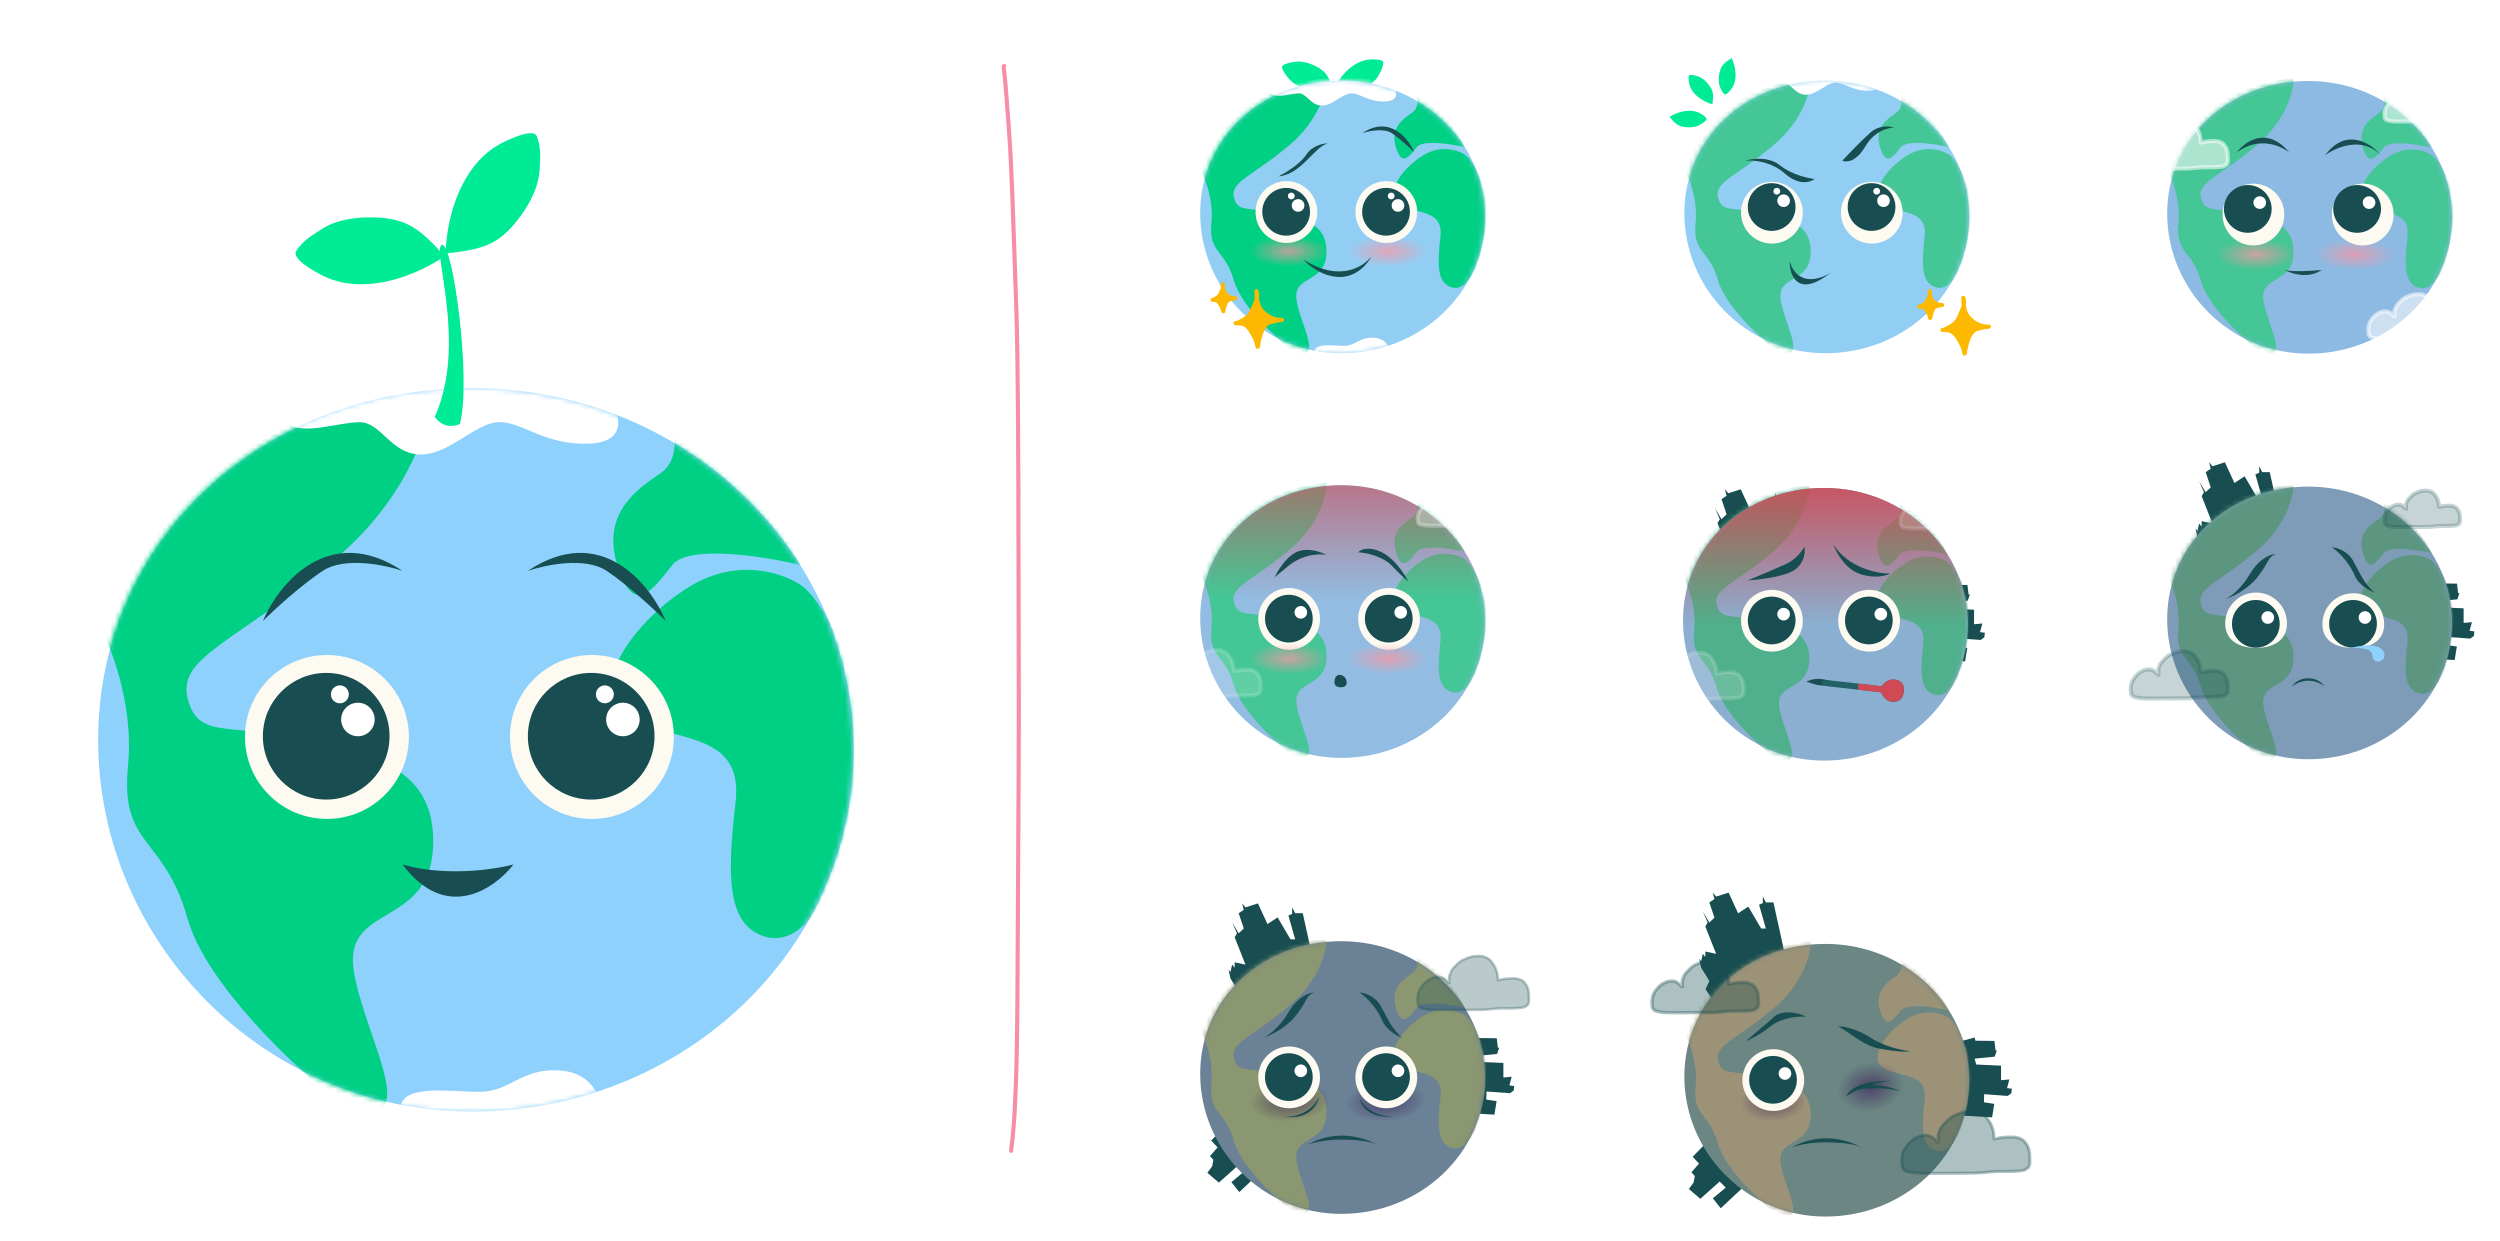 <svg width="534" height="265" viewBox="0 0 534 265" fill="none" xmlns="http://www.w3.org/2000/svg">
<g filter="url(#filter0_d_1278_12133)">
<path d="M179.3 157.107C179.3 199.774 142.836 234.362 97.856 234.362C52.876 234.362 17.907 197.686 17.907 155.019C17.907 112.353 52.876 79.853 97.856 79.853C142.836 79.853 179.3 114.441 179.3 157.107Z" fill="#8ED1FC"/>
<mask id="mask0_1278_12133" style="mask-type:alpha" maskUnits="userSpaceOnUse" x="17" y="79" width="162" height="156">
<path d="M179 157.107C179 199.774 142.549 234.362 97.584 234.362C52.619 234.362 17.662 197.686 17.662 155.019C17.662 112.353 52.619 79.853 97.584 79.853C142.549 79.853 179 114.441 179 157.107Z" fill="#8ED1FC"/>
</mask>
<g mask="url(#mask0_1278_12133)">
<path d="M144.256 122.231C154.854 115.762 164.799 119.536 168.447 122.231C172.382 125.311 183.241 140.741 179.325 165.692C174.429 196.88 164.413 199.624 158.366 196.158C152.318 192.693 152.318 183.163 154.046 168.436C155.774 153.708 142.528 155.441 131.872 150.82C121.217 146.2 131.008 130.317 144.256 122.231Z" fill="#00D084"/>
<path d="M137.981 98.053C141.661 95.523 141.24 90.867 140.569 88.855C155.06 95.064 164.816 110.604 167.883 117.598C160.216 115.777 144.019 113.229 140.569 117.598C136.256 123.059 132.231 128.807 128.78 117.598C125.33 106.388 133.381 101.214 137.981 98.053Z" fill="#00D084"/>
<path d="M36.974 193.064C40.898 207.103 59.961 224.998 69.002 232.19C89.489 241.396 74.484 218.381 72.464 203.997C70.445 189.612 89.488 195.366 89.488 176.666C89.488 157.966 71.022 157.679 58.326 154.514C45.63 151.35 38.993 154.802 36.974 145.883C34.954 136.965 48.227 133.8 69.002 115.964C85.622 101.694 89.585 85.085 89.488 78.564C87.853 77.989 78.408 78.852 53.709 86.907C29.01 94.962 18.988 117.881 17.064 128.334C20.046 133.321 25.663 146.746 24.278 160.555C22.547 177.817 32.069 175.515 36.974 193.064Z" fill="#00D084"/>
<path d="M122.696 91.709C130.345 91.403 129.453 86.482 128.05 84.06C104.338 70.292 55.003 84.06 58.062 87.119C61.122 90.179 69.153 87.119 73.743 87.119C78.332 87.119 80.244 93.621 86.363 94.003C92.483 94.386 98.219 87.502 103.191 87.119C108.163 86.737 113.135 92.091 122.696 91.709Z" fill="white"/>
<path d="M116.197 225.565C122.623 225.871 124.739 230.282 124.994 232.449C111.098 235.127 83.154 239.257 82.542 234.362C81.777 228.242 92.868 230.155 99.37 230.155C105.871 230.155 108.166 225.183 116.197 225.565Z" fill="white"/>
</g>
<circle cx="66.773" cy="154.355" r="17.505" fill="#FCFAF1"/>
<circle cx="66.619" cy="154.201" r="13.527" fill="#184E51"/>
<circle cx="73.39" cy="150.622" r="3.581" fill="white"/>
<circle cx="69.537" cy="145.251" r="1.912" fill="white"/>
<circle cx="123.375" cy="154.355" r="17.505" fill="#FCFAF1"/>
<circle cx="123.221" cy="154.201" r="13.527" fill="#184E51"/>
<circle cx="129.992" cy="150.622" r="3.581" fill="white"/>
<circle cx="126.139" cy="145.251" r="1.912" fill="white"/>
<path d="M82.923 181.584C89.214 183.532 98.892 183.532 106.635 181.584C102.602 186.779 92.214 194.052 82.923 181.584Z" fill="#184E51"/>
<path d="M126.522 118.873C121.933 115.813 113.391 117.598 109.694 118.873C125.298 108.47 135.828 121.677 139.143 129.581C136.848 127.287 131.111 121.932 126.522 118.873Z" fill="#184E51"/>
<path d="M65.877 118.87C70.526 115.812 79.178 117.596 82.923 118.87C67.116 108.474 56.45 121.673 53.092 129.571C55.416 127.278 61.228 121.927 65.877 118.87Z" fill="#184E51"/>
<path d="M95.161 87.508C92.408 88.732 90.445 86.998 89.807 85.978C96.844 70.374 89.043 50.03 91.338 49.257C93.633 48.484 97.711 78.074 95.161 87.508Z" fill="#00EB95"/>
<path d="M77.02 43.388C83.987 43.624 86.73 45.911 91.922 51.673C84.544 56.629 73.993 59.911 65.826 55.794C64.003 54.875 59.189 52.175 60.209 50.564C61.542 48.442 63.518 47.229 65.759 45.812C69.027 43.746 73.316 43.262 77.02 43.388Z" fill="#00EB95"/>
<path d="M107.551 43.865C103.273 49.369 99.812 50.25 92.1 51.075C92.414 42.193 95.944 31.723 104.069 27.522C105.883 26.584 110.893 24.269 111.6 26.04C112.536 28.364 112.36 30.676 112.193 33.322C111.949 37.181 109.826 40.939 107.551 43.865Z" fill="#00EB95"/>
</g>
<path d="M215.98 245.816C215.998 244.956 216.183 244.266 216.254 243.488C216.439 241.44 216.625 239.385 216.744 237.195C217.139 229.935 217.242 222.722 217.309 215.184C217.408 204.007 217.488 176.06 217.582 164.882C217.683 152.918 217.543 126.094 217.543 114.103C217.543 104.55 217.455 75.508 217.092 66.141C216.783 58.185 216.315 41.854 215.902 34.051C215.653 29.356 215.313 24.836 214.964 20.337C214.832 18.634 214.691 17.009 214.512 15.428C214.436 14.75 214.285 14.091 214.495 14.091" stroke="#F78DA7" stroke-width="0.881" stroke-linecap="round"/>
<g filter="url(#filter1_d_1278_12133)">
<path d="M279.293 30.89C278.158 30.894 277.744 29.997 277.679 29.548C282.479 25.236 282.881 17.032 283.79 17.115C284.699 17.197 281.607 28.024 279.293 30.89Z" fill="#00EB95"/>
<path d="M279.745 12.915C282.112 14.055 282.71 15.261 283.625 18.038C280.327 18.626 276.189 18.154 273.997 15.492C273.508 14.898 272.258 13.235 272.855 12.834C273.637 12.305 274.503 12.187 275.491 12.039C276.933 11.823 278.486 12.308 279.745 12.915Z" fill="#00EB95"/>
<path d="M290.203 17.721C287.891 18.969 286.563 18.747 283.778 17.859C285.236 14.843 288.046 11.768 291.487 11.554C292.255 11.507 294.335 11.469 294.31 12.188C294.279 13.132 293.867 13.902 293.407 14.79C292.736 16.084 291.433 17.057 290.203 17.721Z" fill="#00EB95"/>
<path d="M316.044 45.177C316.044 61.26 302.299 74.298 285.343 74.298C268.388 74.298 255.206 60.473 255.206 44.39C255.206 28.307 268.388 16.056 285.343 16.056C302.299 16.056 316.044 29.094 316.044 45.177Z" fill="#92CEF4"/>
<mask id="mask1_1278_12133" style="mask-type:alpha" maskUnits="userSpaceOnUse" x="255" y="16" width="61" height="59">
<path d="M315.931 45.177C315.931 61.26 302.19 74.298 285.241 74.298C268.291 74.298 255.114 60.473 255.114 44.39C255.114 28.307 268.291 16.056 285.241 16.056C302.19 16.056 315.931 29.094 315.931 45.177Z" fill="#8ED1FC"/>
</mask>
<g mask="url(#mask1_1278_12133)">
<path d="M302.834 32.03C306.829 29.592 310.578 31.014 311.953 32.03C313.436 33.191 317.53 39.008 316.053 48.413C314.208 60.169 310.432 61.204 308.153 59.898C305.873 58.591 305.873 54.999 306.524 49.447C307.176 43.896 302.183 44.549 298.166 42.807C294.149 41.065 297.84 35.078 302.834 32.03Z" fill="#00D084"/>
<path d="M300.468 22.916C301.856 21.963 301.697 20.208 301.444 19.449C306.906 21.79 310.584 27.648 311.74 30.284C308.85 29.598 302.744 28.637 301.444 30.284C299.818 32.342 298.301 34.509 297 30.284C295.7 26.058 298.734 24.108 300.468 22.916Z" fill="#00D084"/>
<path d="M262.394 58.731C263.873 64.023 271.059 70.769 274.467 73.48C282.189 76.95 276.533 68.274 275.772 62.852C275.011 57.43 282.189 59.599 282.189 52.55C282.189 45.501 275.228 45.392 270.442 44.2C265.657 43.007 263.155 44.308 262.394 40.946C261.632 37.584 266.636 36.392 274.467 29.668C280.732 24.289 282.226 18.028 282.189 15.57C281.573 15.353 278.013 15.678 268.702 18.715C259.392 21.751 255.614 30.391 254.889 34.331C256.013 36.211 258.13 41.272 257.608 46.477C256.955 52.983 260.545 52.116 262.394 58.731Z" fill="#00D084"/>
<path d="M294.707 20.525C297.59 20.41 297.254 18.555 296.725 17.642C287.787 12.452 269.19 17.642 270.343 18.795C271.497 19.948 274.524 18.795 276.254 18.795C277.984 18.795 278.705 21.246 281.011 21.39C283.318 21.534 285.481 18.939 287.355 18.795C289.229 18.651 291.103 20.669 294.707 20.525Z" fill="white"/>
<path d="M292.257 70.983C294.679 71.098 295.477 72.761 295.573 73.578C290.335 74.587 279.801 76.144 279.571 74.298C279.282 71.992 283.463 72.713 285.914 72.713C288.365 72.713 289.23 70.838 292.257 70.983Z" fill="white"/>
</g>
<ellipse cx="274.236" cy="52.529" rx="8.65" ry="3.316" fill="url(#paint0_radial_1278_12133)" fill-opacity="0.71"/>
<ellipse cx="295.284" cy="52.529" rx="8.65" ry="3.316" fill="url(#paint1_radial_1278_12133)" fill-opacity="0.71"/>
<circle cx="273.627" cy="44.14" r="6.599" fill="#FCFAF1"/>
<circle cx="273.568" cy="44.082" r="5.099" fill="#184E51"/>
<circle cx="276.121" cy="42.732" r="1.35" fill="white"/>
<circle cx="274.669" cy="40.708" r="0.721" fill="white"/>
<circle cx="294.963" cy="44.14" r="6.599" fill="#FCFAF1"/>
<circle cx="294.905" cy="44.082" r="5.099" fill="#184E51"/>
<circle cx="297.457" cy="42.732" r="1.35" fill="white"/>
<circle cx="296.005" cy="40.708" r="0.721" fill="white"/>
<path d="M285.049 58.012C281.358 58.012 278.321 55.514 277.264 54.264C284.876 59.223 290.142 55.85 291.824 53.543C291.104 55.033 288.739 58.012 285.049 58.012Z" fill="#184E51"/>
<path d="M296.149 27.304C294.419 26.151 291.199 26.824 289.806 27.304C295.688 23.383 299.657 28.362 300.906 31.341C300.041 30.476 297.879 28.458 296.149 27.304Z" fill="#184E51"/>
<path d="M271.929 36.531C276.831 36.099 279.426 30.332 282.453 29.467C281.444 29.467 279.109 29.957 277.84 31.918C276.571 33.879 273.371 35.81 271.929 36.531Z" fill="#184E51"/>
<path d="M267.226 61.035C267.401 61.625 267.405 62.112 267.313 62.574C267.423 63.419 267.661 64.251 268.15 64.925C269.066 66.184 270.714 67.159 272.306 67.159C273.179 67.159 272.426 67.21 272.022 67.255C271.391 67.325 270.812 67.532 270.197 67.669C268.712 67.999 268.135 70.13 267.816 71.343C267.71 71.746 267.654 72.111 267.583 72.522C267.562 72.645 267.53 73.246 267.436 72.822C267.301 72.218 267.172 71.583 266.874 71.042C266.265 69.933 265.554 68.331 264.221 67.998C263.759 67.882 262.322 67.873 262.798 67.873C263.193 67.873 263.645 67.577 263.983 67.408C265.213 66.793 265.956 66.098 266.466 64.789C266.802 63.928 267.171 63.281 267.313 62.574C267.245 62.055 267.226 61.531 267.226 61.035Z" fill="#FCB900" stroke="#FCB900" stroke-width="0.865" stroke-linecap="round" stroke-linejoin="round"/>
<path d="M260.017 59.594C260.102 59.879 260.105 60.114 260.059 60.337C260.113 60.745 260.23 61.147 260.469 61.473C260.918 62.081 261.725 62.552 262.505 62.552C262.932 62.552 262.564 62.577 262.366 62.598C262.057 62.632 261.773 62.732 261.472 62.798C260.745 62.958 260.462 63.988 260.306 64.573C260.254 64.768 260.226 64.945 260.192 65.143C260.181 65.202 260.166 65.493 260.12 65.288C260.054 64.996 259.99 64.689 259.845 64.428C259.546 63.892 259.198 63.118 258.545 62.957C258.319 62.901 257.615 62.897 257.848 62.897C258.041 62.897 258.263 62.754 258.428 62.672C259.031 62.375 259.395 62.039 259.645 61.407C259.809 60.991 259.99 60.679 260.059 60.337C260.026 60.086 260.017 59.833 260.017 59.594Z" fill="#FCB900" stroke="#FCB900" stroke-width="0.865" stroke-linecap="round" stroke-linejoin="round"/>
</g>
<g filter="url(#filter2_d_1278_12133)">
<path d="M316.049 131.614C316.049 147.697 302.304 160.736 285.349 160.736C268.393 160.736 255.211 146.91 255.211 130.827C255.211 114.744 268.393 102.493 285.349 102.493C302.304 102.493 316.049 115.531 316.049 131.614Z" fill="#92BCE1"/>
<mask id="mask2_1278_12133" style="mask-type:alpha" maskUnits="userSpaceOnUse" x="255" y="102" width="61" height="59">
<path d="M315.936 131.614C315.936 147.698 302.196 160.736 285.246 160.736C268.296 160.736 255.119 146.91 255.119 130.827C255.119 114.744 268.296 102.493 285.246 102.493C302.196 102.493 315.936 115.531 315.936 131.614Z" fill="#8ED1FC"/>
</mask>
<g mask="url(#mask2_1278_12133)">
<path d="M302.839 118.467C306.834 116.029 310.583 117.451 311.958 118.467C313.441 119.629 317.535 125.445 316.058 134.85C314.213 146.606 310.437 147.641 308.158 146.335C305.878 145.028 305.878 141.436 306.529 135.884C307.181 130.333 302.188 130.986 298.171 129.244C294.154 127.503 297.845 121.515 302.839 118.467Z" fill="#44C696"/>
<path d="M300.474 109.354C301.861 108.4 301.702 106.645 301.449 105.886C306.912 108.227 310.589 114.085 311.745 116.721C308.855 116.035 302.75 115.074 301.449 116.721C299.824 118.78 298.306 120.946 297.006 116.721C295.705 112.496 298.74 110.545 300.474 109.354Z" fill="#44C696"/>
<path d="M262.399 145.168C263.878 150.46 271.064 157.206 274.472 159.917C282.195 163.387 276.539 154.712 275.777 149.289C275.016 143.867 282.195 146.036 282.195 138.987C282.195 131.938 275.234 131.83 270.448 130.637C265.662 129.444 263.16 130.745 262.399 127.383C261.638 124.022 266.641 122.829 274.472 116.105C280.737 110.726 282.231 104.465 282.195 102.007C281.578 101.79 278.018 102.116 268.707 105.152C259.397 108.188 255.619 116.828 254.894 120.768C256.018 122.648 258.135 127.709 257.613 132.914C256.961 139.421 260.55 138.553 262.399 145.168Z" fill="#44C696"/>
</g>
<path d="M316.049 131.614C316.049 147.697 302.304 160.736 285.349 160.736C268.393 160.736 255.211 146.91 255.211 130.827C255.211 114.744 268.393 102.493 285.349 102.493C302.304 102.493 316.049 115.531 316.049 131.614Z" fill="url(#paint2_linear_1278_12133)"/>
<circle cx="274.208" cy="131.047" r="6.599" fill="#FCFAF1"/>
<circle cx="274.15" cy="130.989" r="5.099" fill="#184E51"/>
<circle cx="276.703" cy="129.64" r="1.35" fill="white"/>
<circle cx="295.545" cy="131.047" r="6.599" fill="#FCFAF1"/>
<circle cx="295.487" cy="130.989" r="5.099" fill="#184E51"/>
<circle cx="298.039" cy="129.64" r="1.35" fill="white"/>
<path d="M282.171 117.385C280.777 117.097 277.211 117.155 274.097 119.692C272.226 121.217 271.407 121.915 271.113 122.188C271.098 122.222 271.084 122.255 271.07 122.287C270.955 122.364 270.918 122.37 271.113 122.188C271.729 120.801 273.431 117.935 275.683 116.809C277.99 115.655 280.969 116.712 282.171 117.385Z" fill="#184E51"/>
<path d="M296.155 119.692C294.194 117.616 290.532 116.905 288.946 116.809C289.475 116.232 291.224 115.425 293.992 116.809C296.76 118.193 298.894 121.518 299.615 123.008C299.278 122.767 298.115 121.768 296.155 119.692Z" fill="#184E51"/>
<path d="M286.495 144.733C286.495 143.58 285.774 143.003 284.909 143.003C284.044 143.003 283.612 144.445 284.044 145.166C284.477 145.887 286.495 145.887 286.495 144.733Z" fill="#184E51"/>
<path opacity="0.3" d="M306.226 106.356L306.226 107.219C306.098 107.219 306.056 107.107 305.964 107.04C305.829 106.941 305.724 106.792 305.588 106.687C305.257 106.43 304.871 106.306 304.441 106.369C304.321 106.386 304.198 106.393 304.079 106.42C303.905 106.459 303.78 106.532 303.617 106.592C303.118 106.777 302.685 107.174 302.369 107.573C302.06 107.963 301.826 108.317 301.721 108.801C301.676 109.009 301.632 109.223 301.632 109.435C301.632 109.608 301.657 109.778 301.657 109.949C301.657 110.185 301.711 110.508 301.894 110.682C302.092 110.869 302.347 110.93 302.619 110.988C303.382 111.151 304.199 111.143 304.979 111.143C306.669 111.143 308.357 111.119 310.046 111.119C310.582 111.119 311.121 111.112 311.655 111.072C312.285 111.024 312.909 110.927 313.542 110.908C314.555 110.877 315.578 110.953 316.586 110.825C316.99 110.774 317.243 110.725 317.511 110.435C317.549 110.394 317.553 110.353 317.563 110.409C317.571 110.457 317.597 110.403 317.606 110.386C317.652 110.298 317.693 110.198 317.724 110.104C317.82 109.813 317.761 109.46 317.761 109.157C317.761 108.77 317.723 108.398 317.611 108.028C317.547 107.815 317.461 107.635 317.324 107.455C317.188 107.275 317.018 107.024 316.818 106.906C316.405 106.663 315.971 106.58 315.489 106.58C315.042 106.58 314.584 106.594 314.141 106.657C313.949 106.683 313.766 106.734 313.579 106.78C313.515 106.796 313.267 106.892 313.267 106.793C313.267 106.153 313.132 105.476 312.823 104.902C312.737 104.742 312.629 104.575 312.517 104.429C312.399 104.276 312.304 104.098 312.163 103.962C311.961 103.766 311.702 103.628 311.444 103.513C311.268 103.433 310.987 103.365 310.795 103.365C310.417 103.365 310.017 103.33 309.647 103.413C309.148 103.524 308.681 103.687 308.224 103.904C307.797 104.106 307.464 104.429 307.145 104.76C306.931 104.981 306.732 105.167 306.577 105.433C306.482 105.596 306.424 105.765 306.351 105.937C306.294 106.072 306.226 106.207 306.226 106.356Z" fill="white" stroke="white" stroke-width="0.865" stroke-linecap="round"/>
<path opacity="0.16" d="M253.333 141.555L253.333 142.674C253.169 142.674 253.114 142.53 252.996 142.442C252.822 142.313 252.687 142.12 252.513 141.984C252.087 141.652 251.591 141.491 251.038 141.572C250.884 141.595 250.726 141.604 250.573 141.639C250.349 141.689 250.189 141.783 249.979 141.862C249.337 142.102 248.78 142.617 248.374 143.134C247.976 143.639 247.676 144.097 247.541 144.725C247.483 144.994 247.427 145.272 247.427 145.548C247.427 145.771 247.459 145.992 247.459 146.213C247.459 146.519 247.528 146.938 247.764 147.163C248.018 147.406 248.346 147.485 248.695 147.56C249.677 147.771 250.727 147.761 251.73 147.761C253.902 147.761 256.073 147.73 258.245 147.73C258.934 147.73 259.626 147.721 260.313 147.669C261.123 147.607 261.926 147.481 262.739 147.456C264.042 147.416 265.357 147.515 266.653 147.349C267.172 147.282 267.498 147.219 267.843 146.843C267.891 146.79 267.896 146.737 267.909 146.809C267.92 146.871 267.953 146.801 267.964 146.78C268.024 146.665 268.076 146.536 268.116 146.414C268.239 146.037 268.164 145.579 268.164 145.187C268.164 144.685 268.115 144.203 267.971 143.723C267.889 143.447 267.778 143.214 267.602 142.98C267.427 142.747 267.208 142.422 266.951 142.269C266.42 141.953 265.862 141.846 265.243 141.846C264.667 141.846 264.079 141.865 263.509 141.945C263.263 141.98 263.027 142.046 262.787 142.105C262.704 142.126 262.386 142.25 262.386 142.122C262.386 141.293 262.212 140.415 261.815 139.671C261.704 139.463 261.565 139.247 261.421 139.058C261.27 138.859 261.147 138.629 260.966 138.452C260.706 138.198 260.373 138.019 260.042 137.87C259.816 137.767 259.455 137.679 259.208 137.679C258.721 137.679 258.207 137.633 257.731 137.74C257.09 137.885 256.49 138.096 255.901 138.377C255.353 138.639 254.925 139.058 254.514 139.487C254.24 139.773 253.984 140.014 253.784 140.359C253.662 140.57 253.587 140.79 253.494 141.012C253.42 141.188 253.333 141.363 253.333 141.555Z" fill="white" stroke="white" stroke-width="0.865" stroke-linecap="round"/>
<ellipse cx="274.241" cy="139.543" rx="8.65" ry="3.316" fill="url(#paint3_radial_1278_12133)" fill-opacity="0.71"/>
<ellipse cx="295.289" cy="139.543" rx="8.65" ry="3.316" fill="url(#paint4_radial_1278_12133)" fill-opacity="0.71"/>
</g>
<g filter="url(#filter3_d_1278_12133)">
<path d="M257.557 242.471L259.917 240.048C264.797 242.819 267.334 247.381 267.993 249.315L263.555 253.473L261.869 251.351L264.616 249.064L263.342 247.755L259.193 251.451L256.742 249.357L257.762 247.963L258.017 246.598L257.298 245.796L258.913 243.927L257.557 242.471Z" fill="#184E51"/>
<path d="M314.315 219.886L310.492 220.91L311.362 236.55L318.053 236.936L318.528 234.059L316.31 233.72L316.366 231.993L321.392 232.358L322.172 231.786L322.277 230.824L321.254 230.683L321.746 228.84L319.974 229.003L319.97 225.892L314.667 225.653L314.33 224.395L318.625 223.97L319.089 222.601L318.798 222.679L318.557 220.617L314.496 220.563L314.315 219.886Z" fill="#184E51"/>
<path d="M262.617 212.432L265.87 217.475L279.426 204.399L277.122 193.911H275.495L274.862 192.662V194.045L274.049 194.402L275.495 199.49H274.501L271.744 194.804L269.575 196.232L267.542 191.814L264.876 192.662L264.153 191.814L264.515 193.197L263.43 193.911L264.515 197.169L263.43 198.195L262.029 195.875L263.069 198.195L262.572 199.043L264.876 204.89L262.572 204.399V205.559L262.029 204.89L261.668 206.496L261.261 205.916L261.668 207.835L263.43 210.691L262.617 212.432Z" fill="#184E51"/>
<path d="M316.044 229.008C316.044 245.091 302.299 258.129 285.343 258.129C268.388 258.129 255.206 244.304 255.206 228.221C255.206 212.138 268.388 199.887 285.343 199.887C302.299 199.887 316.044 212.925 316.044 229.008Z" fill="#6B8195"/>
<mask id="mask3_1278_12133" style="mask-type:alpha" maskUnits="userSpaceOnUse" x="255" y="199" width="61" height="60">
<path d="M315.931 229.008C315.931 245.091 302.19 258.129 285.241 258.129C268.291 258.129 255.114 244.304 255.114 228.221C255.114 212.138 268.291 199.887 285.241 199.887C302.19 199.887 315.931 212.925 315.931 229.008Z" fill="#8ED1FC"/>
</mask>
<g mask="url(#mask3_1278_12133)">
<path d="M302.834 215.861C306.829 213.423 310.578 214.845 311.953 215.861C313.436 217.023 317.53 222.839 316.053 232.244C314.208 244 310.432 245.035 308.153 243.729C305.873 242.422 305.873 238.83 306.524 233.278C307.176 227.727 302.183 228.38 298.166 226.638C294.149 224.896 297.84 218.909 302.834 215.861Z" fill="#8A9770"/>
<path d="M300.468 206.747C301.856 205.794 301.697 204.039 301.444 203.28C306.906 205.621 310.584 211.479 311.74 214.115C308.85 213.429 302.744 212.468 301.444 214.115C299.818 216.173 298.301 218.34 297 214.115C295.7 209.889 298.734 207.939 300.468 206.747Z" fill="#8A9770"/>
<path d="M262.394 242.562C263.873 247.854 271.059 254.6 274.467 257.311C282.189 260.781 276.533 252.105 275.772 246.683C275.011 241.261 282.189 243.43 282.189 236.381C282.189 229.332 275.228 229.224 270.442 228.031C265.657 226.838 263.155 228.139 262.394 224.777C261.632 221.415 266.636 220.223 274.467 213.499C280.732 208.12 282.226 201.859 282.189 199.401C281.573 199.184 278.013 199.509 268.702 202.546C259.392 205.582 255.614 214.222 254.889 218.162C256.013 220.042 258.13 225.103 257.608 230.308C256.955 236.815 260.545 235.947 262.394 242.562Z" fill="#8A9770"/>
</g>
<path d="M278.128 243.425C279.09 242.752 281.906 241.406 285.481 241.406C288.963 241.406 291.907 242.683 293.035 243.371C293.067 243.389 293.096 243.407 293.122 243.425C293.094 243.407 293.065 243.389 293.035 243.371C292.355 242.973 290.26 242.271 285.192 242.271C281.877 242.271 278.849 242.993 278.128 243.425Z" fill="#184E51"/>
<ellipse cx="274.38" cy="234.054" rx="9.371" ry="4.757" fill="url(#paint5_radial_1278_12133)"/>
<ellipse cx="294.852" cy="234.054" rx="9.371" ry="4.757" fill="url(#paint6_radial_1278_12133)"/>
<circle cx="294.963" cy="228.975" r="6.599" fill="#FCFAF1"/>
<circle cx="294.905" cy="228.917" r="5.099" fill="#184E51"/>
<circle cx="297.457" cy="227.568" r="1.35" fill="white"/>
<path d="M289.229 233.333C289.507 234.954 291.395 238.008 296.726 237.251C294.967 237.431 291.006 236.9 289.229 233.333Z" fill="#184E51"/>
<circle cx="274.203" cy="228.975" r="6.599" fill="#FCFAF1"/>
<circle cx="274.145" cy="228.917" r="5.099" fill="#184E51"/>
<circle cx="276.697" cy="227.568" r="1.35" fill="white"/>
<path d="M280.579 233.189C280.291 234.919 278.33 238.177 272.794 237.37C274.621 237.562 278.734 236.995 280.579 233.189Z" fill="#184E51"/>
<path d="M274.092 215.024C276.053 211.68 278.561 210.843 279.57 210.843C277.696 211.564 278.273 212.429 275.678 215.745C273.602 218.398 270.199 220.022 268.758 220.502C269.719 220.07 272.131 218.369 274.092 215.024Z" fill="#184E51"/>
<path d="M294.131 216.898C293.323 214.938 291.391 212.285 289.229 210.843C290.623 210.843 292.833 211.997 293.698 213.583C295.548 216.974 296.005 218.34 298.311 220.502C297.254 220.118 294.938 218.859 294.131 216.898Z" fill="#184E51"/>
<path opacity="0.3" d="M308.405 207.5L308.405 208.778C308.216 208.778 308.154 208.613 308.019 208.514C307.819 208.366 307.664 208.146 307.464 207.99C306.976 207.61 306.406 207.427 305.772 207.519C305.595 207.545 305.413 207.556 305.237 207.595C304.981 207.653 304.797 207.761 304.556 207.85C303.819 208.124 303.18 208.713 302.714 209.304C302.258 209.882 301.914 210.405 301.758 211.123C301.692 211.43 301.627 211.748 301.627 212.062C301.627 212.318 301.664 212.57 301.664 212.823C301.664 213.173 301.743 213.651 302.014 213.909C302.306 214.186 302.682 214.276 303.082 214.362C304.209 214.604 305.415 214.592 306.566 214.592C309.058 214.592 311.549 214.557 314.041 214.557C314.832 214.557 315.627 214.546 316.415 214.487C317.345 214.416 318.265 214.272 319.199 214.243C320.694 214.198 322.203 214.311 323.691 214.121C324.286 214.045 324.66 213.973 325.056 213.543C325.111 213.482 325.117 213.422 325.131 213.504C325.144 213.575 325.182 213.495 325.195 213.471C325.264 213.34 325.323 213.192 325.369 213.053C325.51 212.622 325.424 212.099 325.424 211.65C325.424 211.077 325.368 210.526 325.203 209.977C325.108 209.662 324.981 209.395 324.779 209.128C324.578 208.862 324.328 208.49 324.032 208.315C323.423 207.955 322.783 207.833 322.072 207.833C321.412 207.833 320.736 207.853 320.083 207.945C319.8 207.985 319.529 208.061 319.254 208.128C319.159 208.152 318.793 208.294 318.793 208.148C318.793 207.2 318.594 206.197 318.139 205.346C318.011 205.109 317.852 204.862 317.686 204.646C317.513 204.419 317.372 204.155 317.164 203.953C316.866 203.663 316.484 203.459 316.104 203.288C315.844 203.171 315.43 203.07 315.147 203.07C314.588 203.07 313.998 203.017 313.452 203.14C312.716 203.305 312.028 203.547 311.352 203.867C310.723 204.167 310.232 204.646 309.76 205.136C309.446 205.463 309.152 205.738 308.923 206.132C308.783 206.374 308.697 206.625 308.59 206.879C308.505 207.08 308.405 207.28 308.405 207.5Z" fill="#184E51" stroke="#184E51" stroke-width="0.567" stroke-linecap="round"/>
</g>
<g filter="url(#filter4_d_1278_12133)">
<path d="M419.462 45.177C419.462 61.26 405.717 74.298 388.761 74.298C371.806 74.298 358.624 60.473 358.624 44.39C358.624 28.307 371.806 16.056 388.761 16.056C405.717 16.056 419.462 29.094 419.462 45.177Z" fill="#92CEF4"/>
<mask id="mask4_1278_12133" style="mask-type:alpha" maskUnits="userSpaceOnUse" x="358" y="16" width="62" height="59">
<path d="M419.349 45.177C419.349 61.26 405.608 74.298 388.659 74.298C371.709 74.298 358.532 60.473 358.532 44.39C358.532 28.307 371.709 16.056 388.659 16.056C405.608 16.056 419.349 29.094 419.349 45.177Z" fill="#8ED1FC"/>
</mask>
<g mask="url(#mask4_1278_12133)">
<path d="M406.251 32.03C410.246 29.592 413.995 31.014 415.37 32.03C416.854 33.191 420.947 39.008 419.471 48.413C417.625 60.169 413.85 61.204 411.57 59.898C409.291 58.591 409.291 54.999 409.942 49.447C410.593 43.896 405.6 44.549 401.583 42.807C397.567 41.065 401.258 35.078 406.251 32.03Z" fill="#44C696"/>
<path d="M403.886 22.916C405.274 21.963 405.115 20.208 404.862 19.449C410.324 21.79 414.002 27.648 415.158 30.284C412.268 29.598 406.162 28.637 404.862 30.284C403.236 32.342 401.719 34.509 400.418 30.284C399.118 26.058 402.152 24.108 403.886 22.916Z" fill="#44C696"/>
<path d="M365.812 58.731C367.291 64.023 374.477 70.769 377.885 73.48C385.607 76.95 379.951 68.274 379.19 62.852C378.429 57.43 385.607 59.599 385.607 52.55C385.607 45.501 378.646 45.392 373.86 44.2C369.075 43.007 366.573 44.308 365.812 40.946C365.05 37.584 370.054 36.392 377.885 29.668C384.15 24.289 385.644 18.028 385.607 15.57C384.991 15.353 381.431 15.678 372.12 18.715C362.81 21.751 359.032 30.391 358.307 34.331C359.431 36.211 361.548 41.272 361.026 46.477C360.373 52.983 363.963 52.116 365.812 58.731Z" fill="#44C696"/>
<path d="M398.125 18.218C401.008 18.103 400.672 16.248 400.143 15.335C391.205 10.145 372.607 15.335 373.761 16.488C374.914 17.642 377.942 16.488 379.672 16.488C381.401 16.488 382.122 18.939 384.429 19.083C386.736 19.227 388.898 16.632 390.772 16.488C392.646 16.344 394.52 18.362 398.125 18.218Z" fill="white"/>
</g>
<circle cx="377.333" cy="44.279" r="6.599" fill="#FCFAF1"/>
<circle cx="377.274" cy="43.068" r="5.099" fill="#184E51"/>
<circle cx="379.827" cy="41.719" r="1.35" fill="white"/>
<circle cx="378.375" cy="39.694" r="0.721" fill="white"/>
<circle cx="398.669" cy="44.279" r="6.599" fill="#FCFAF1"/>
<circle cx="398.611" cy="43.068" r="5.099" fill="#184E51"/>
<circle cx="401.163" cy="41.719" r="1.35" fill="white"/>
<circle cx="399.711" cy="39.694" r="0.721" fill="white"/>
<path d="M398.413 27.123C396.568 28.738 393.608 31.833 392.358 33.178C393.175 33.563 395.299 33.495 397.26 30.151C399.221 26.806 402.21 26.066 403.459 26.114C402.546 25.778 400.259 25.509 398.413 27.123Z" fill="#184E51"/>
<path d="M379.095 34.187C381.517 36.148 385.006 36.926 386.448 37.071C385.583 37.791 383.103 38.57 380.104 35.917C377.106 33.265 373.184 32.986 371.599 33.178C373.088 32.698 376.673 32.227 379.095 34.187Z" fill="#184E51"/>
<path d="M390.052 56.98C387.801 58.505 382.862 60.182 381.114 54.692C381.114 57.811 382.901 62.636 390.052 56.98Z" fill="#184E51"/>
<path d="M418.218 62.477C418.393 63.067 418.398 63.554 418.305 64.016C418.415 64.861 418.653 65.693 419.142 66.366C420.058 67.625 421.706 68.6 423.298 68.6C424.171 68.6 423.418 68.652 423.015 68.697C422.383 68.767 421.804 68.974 421.189 69.11C419.704 69.44 419.127 71.572 418.808 72.784C418.702 73.187 418.646 73.553 418.575 73.963C418.554 74.087 418.522 74.688 418.428 74.264C418.294 73.659 418.164 73.024 417.867 72.484C417.257 71.375 416.546 69.772 415.213 69.439C414.751 69.324 413.314 69.314 413.79 69.314C414.185 69.314 414.637 69.019 414.975 68.85C416.205 68.234 416.948 67.54 417.458 66.23C417.794 65.369 418.163 64.723 418.305 64.016C418.238 63.497 418.218 62.972 418.218 62.477Z" fill="#FCB900" stroke="#FCB900" stroke-width="0.865" stroke-linecap="round" stroke-linejoin="round"/>
<path d="M411.009 61.035C411.095 61.32 411.097 61.556 411.052 61.779C411.105 62.187 411.222 62.589 411.462 62.914C411.91 63.523 412.717 63.993 413.497 63.993C413.925 63.993 413.556 64.018 413.358 64.04C413.049 64.074 412.765 64.174 412.464 64.24C411.737 64.399 411.454 65.429 411.298 66.015C411.246 66.21 411.219 66.386 411.184 66.585C411.174 66.644 411.158 66.935 411.112 66.73C411.046 66.438 410.982 66.131 410.837 65.87C410.538 65.334 410.19 64.56 409.537 64.399C409.311 64.343 408.607 64.339 408.84 64.339C409.034 64.339 409.255 64.196 409.421 64.114C410.023 63.817 410.387 63.481 410.637 62.849C410.801 62.433 410.982 62.12 411.052 61.779C411.018 61.528 411.009 61.275 411.009 61.035Z" fill="#FCB900" stroke="#FCB900" stroke-width="0.865" stroke-linecap="round" stroke-linejoin="round"/>
<path d="M366.102 14.554C366.442 12.853 367.114 12.272 368.739 11.23C369.657 13.242 370.036 15.965 368.695 17.803C368.396 18.214 367.538 19.286 367.184 18.971C366.717 18.558 366.499 18.023 366.242 17.416C365.867 16.53 365.922 15.458 366.102 14.554Z" fill="#00EB95"/>
<path d="M363.84 16.959C364.898 18.333 364.893 19.222 364.61 21.13C362.491 20.5 360.19 18.995 359.686 16.776C359.574 16.281 359.329 14.93 359.8 14.87C360.418 14.79 360.964 14.977 361.591 15.182C362.505 15.482 363.277 16.228 363.84 16.959Z" fill="#00EB95"/>
<path d="M359.072 26.017C357.342 25.887 356.684 25.291 355.451 23.806C357.336 22.649 359.992 21.94 361.98 23.047C362.424 23.294 363.593 24.013 363.324 24.404C362.971 24.918 362.467 25.199 361.896 25.528C361.062 26.009 359.991 26.086 359.072 26.017Z" fill="#00EB95"/>
</g>
<g filter="url(#filter5_d_1278_12133)">
<path d="M365.746 123.976L369 129.019L382.555 115.943L380.251 105.455H378.624L377.992 104.206V105.589L377.178 105.946L378.624 111.034H377.63L374.874 106.348L372.705 107.776L370.671 103.358L368.006 104.206L367.283 103.358L367.644 104.741L366.56 105.455L367.644 108.713L366.56 109.74L365.159 107.419L366.198 109.74L365.701 110.588L368.006 116.434L365.701 115.943V117.103L365.159 116.434L364.797 118.041L364.391 117.46L364.797 119.38L366.56 122.236L365.746 123.976Z" fill="#184E51"/>
<path d="M414.849 123.069L411.026 124.093L411.896 139.733L418.588 140.118L419.062 137.242L416.844 136.903L416.9 135.176L421.926 135.541L422.706 134.969L422.812 134.007L421.788 133.866L422.28 132.023L420.508 132.186L420.505 129.075L415.201 128.836L414.864 127.577L419.16 127.153L419.623 125.784L419.332 125.861L419.091 123.799L415.031 123.746L414.849 123.069Z" fill="#184E51"/>
<path d="M419.174 132.191C419.174 148.274 405.428 161.312 388.473 161.312C371.518 161.312 358.336 147.487 358.336 131.404C358.336 115.321 371.518 103.07 388.473 103.07C405.428 103.07 419.174 116.108 419.174 132.191Z" fill="#8BAFD0"/>
<mask id="mask5_1278_12133" style="mask-type:alpha" maskUnits="userSpaceOnUse" x="358" y="103" width="62" height="59">
<path d="M419.06 132.191C419.06 148.274 405.32 161.312 388.37 161.312C371.42 161.312 358.243 147.487 358.243 131.404C358.243 115.321 371.42 103.07 388.37 103.07C405.32 103.07 419.06 116.108 419.06 132.191Z" fill="#8ED1FC"/>
</mask>
<g mask="url(#mask5_1278_12133)">
<path d="M405.963 119.044C409.958 116.606 413.707 118.028 415.082 119.044C416.566 120.205 420.659 126.022 419.183 135.427C417.337 147.183 413.562 148.218 411.282 146.911C409.002 145.605 409.002 142.013 409.654 136.461C410.305 130.909 405.312 131.563 401.295 129.821C397.279 128.079 400.97 122.092 405.963 119.044Z" fill="#50AF8C"/>
<path d="M403.598 109.93C404.985 108.977 404.826 107.222 404.573 106.463C410.036 108.803 413.713 114.661 414.869 117.298C411.979 116.611 405.874 115.651 404.573 117.298C402.948 119.356 401.43 121.523 400.13 117.298C398.829 113.072 401.864 111.122 403.598 109.93Z" fill="#50AF8C"/>
<path d="M365.523 145.745C367.002 151.037 374.188 157.782 377.596 160.493C385.319 163.964 379.663 155.288 378.901 149.866C378.14 144.444 385.319 146.613 385.319 139.564C385.319 132.515 378.358 132.406 373.572 131.213C368.786 130.02 366.284 131.322 365.523 127.96C364.762 124.598 369.765 123.405 377.596 116.682C383.861 111.303 385.355 105.042 385.319 102.584C384.702 102.367 381.142 102.692 371.832 105.729C362.521 108.765 358.743 117.405 358.018 121.345C359.142 123.224 361.259 128.285 360.737 133.491C360.085 139.997 363.674 139.13 365.523 145.745Z" fill="#50AF8C"/>
</g>
<path d="M419.174 132.191C419.174 148.274 405.428 161.312 388.473 161.312C371.518 161.312 358.336 147.487 358.336 131.404C358.336 115.321 371.518 103.07 388.473 103.07C405.428 103.07 419.174 116.108 419.174 132.191Z" fill="url(#paint7_linear_1278_12133)"/>
<path d="M384.718 144.445C390.196 146.463 388.466 144.013 392.503 145.743C391.109 144.685 387.601 142.946 384.718 144.445Z" fill="#184E51"/>
<circle cx="377.333" cy="131.437" r="6.599" fill="#FCFAF1"/>
<circle cx="377.274" cy="131.379" r="5.099" fill="#184E51"/>
<circle cx="379.827" cy="130.03" r="1.35" fill="white"/>
<circle cx="398.092" cy="131.437" r="6.599" fill="#FCFAF1"/>
<circle cx="398.034" cy="131.379" r="5.099" fill="#184E51"/>
<circle cx="400.587" cy="130.03" r="1.35" fill="white"/>
<path d="M395.963 121.378C392.849 120.225 391.013 116.765 390.484 115.179C393.598 120.139 399.855 121.378 402.594 121.378C401.681 121.859 399.076 122.532 395.963 121.378Z" fill="#184E51"/>
<path d="M380.537 119.216C382.498 118.293 383.853 116.429 384.285 115.612C384.477 116.621 384.343 119.014 382.267 120.513C380.191 122.013 374.674 122.676 372.175 122.82C374.146 122.003 378.576 120.139 380.537 119.216Z" fill="#184E51"/>
<path opacity="0.16" d="M409.351 106.932L409.351 107.795C409.223 107.795 409.18 107.684 409.089 107.617C408.953 107.517 408.848 107.368 408.713 107.263C408.382 107.007 407.995 106.883 407.566 106.946C407.446 106.963 407.323 106.97 407.204 106.997C407.03 107.036 406.905 107.108 406.742 107.169C406.242 107.354 405.809 107.751 405.493 108.15C405.184 108.54 404.951 108.893 404.846 109.378C404.8 109.585 404.757 109.8 404.757 110.012C404.757 110.185 404.782 110.355 404.782 110.526C404.782 110.762 404.835 111.085 405.019 111.258C405.217 111.445 405.472 111.506 405.743 111.564C406.507 111.728 407.324 111.719 408.104 111.719C409.793 111.719 411.482 111.696 413.171 111.696C413.707 111.696 414.245 111.689 414.78 111.648C415.41 111.601 416.034 111.504 416.666 111.484C417.68 111.453 418.702 111.53 419.711 111.402C420.114 111.35 420.368 111.302 420.636 111.012C420.674 110.971 420.677 110.93 420.687 110.985C420.696 111.033 420.722 110.979 420.73 110.963C420.777 110.875 420.817 110.775 420.848 110.681C420.944 110.39 420.886 110.037 420.886 109.734C420.886 109.347 420.848 108.975 420.736 108.604C420.672 108.392 420.585 108.212 420.449 108.032C420.312 107.852 420.143 107.601 419.942 107.483C419.53 107.239 419.096 107.157 418.614 107.157C418.166 107.157 417.708 107.171 417.265 107.233C417.074 107.26 416.89 107.311 416.704 107.357C416.639 107.372 416.392 107.468 416.392 107.37C416.392 106.73 416.257 106.053 415.948 105.479C415.861 105.318 415.753 105.152 415.641 105.006C415.524 104.853 415.428 104.675 415.287 104.538C415.085 104.343 414.826 104.205 414.569 104.089C414.393 104.01 414.112 103.942 413.92 103.942C413.541 103.942 413.142 103.907 412.771 103.989C412.273 104.101 411.806 104.264 411.348 104.481C410.922 104.682 410.589 105.006 410.269 105.337C410.056 105.558 409.857 105.743 409.702 106.009C409.607 106.172 409.548 106.342 409.476 106.514C409.418 106.649 409.351 106.784 409.351 106.932Z" fill="white" stroke="white" stroke-width="0.865" stroke-linecap="round"/>
<path opacity="0.16" d="M356.457 142.132L356.457 143.251C356.293 143.251 356.238 143.106 356.12 143.019C355.946 142.89 355.811 142.697 355.637 142.561C355.211 142.229 354.715 142.068 354.162 142.149C354.008 142.172 353.85 142.181 353.697 142.215C353.473 142.266 353.313 142.36 353.103 142.438C352.461 142.678 351.904 143.193 351.498 143.71C351.1 144.216 350.8 144.674 350.665 145.302C350.607 145.571 350.551 145.849 350.551 146.124C350.551 146.348 350.583 146.569 350.583 146.79C350.583 147.096 350.652 147.515 350.888 147.74C351.142 147.982 351.47 148.061 351.819 148.136C352.801 148.348 353.851 148.337 354.854 148.337C357.026 148.337 359.197 148.307 361.369 148.307C362.058 148.307 362.75 148.298 363.437 148.245C364.247 148.184 365.05 148.058 365.863 148.033C367.166 147.992 368.481 148.092 369.777 147.925C370.296 147.859 370.622 147.796 370.967 147.42C371.015 147.367 371.02 147.314 371.033 147.386C371.044 147.448 371.077 147.378 371.088 147.357C371.148 147.242 371.2 147.112 371.24 146.991C371.363 146.614 371.288 146.156 371.288 145.763C371.288 145.262 371.239 144.78 371.095 144.299C371.013 144.024 370.902 143.79 370.726 143.557C370.551 143.324 370.332 142.998 370.075 142.845C369.544 142.53 368.986 142.423 368.367 142.423C367.791 142.423 367.203 142.441 366.633 142.522C366.387 142.557 366.151 142.623 365.911 142.682C365.828 142.702 365.51 142.826 365.51 142.699C365.51 141.87 365.336 140.992 364.939 140.247C364.828 140.04 364.689 139.824 364.545 139.635C364.394 139.436 364.271 139.205 364.09 139.029C363.83 138.775 363.497 138.596 363.166 138.446C362.94 138.344 362.579 138.256 362.332 138.256C361.845 138.256 361.331 138.21 360.855 138.317C360.214 138.461 359.614 138.673 359.025 138.954C358.477 139.215 358.049 139.635 357.638 140.064C357.364 140.35 357.108 140.59 356.908 140.935C356.786 141.147 356.711 141.366 356.618 141.589C356.544 141.764 356.457 141.939 356.457 142.132Z" fill="white" stroke="white" stroke-width="0.865" stroke-linecap="round"/>
<path d="M389.085 145.42C388.283 145.329 388.041 144.818 388.02 144.574C388.069 144.144 388.658 144.066 389.231 144.131C389.689 144.182 397.115 144.973 400.834 145.441C401.138 144.895 402.089 143.842 403.464 143.997C405.183 144.191 405.643 145.259 405.497 146.548C405.352 147.837 404.649 148.919 402.93 148.724C401.555 148.569 400.863 147.33 400.689 146.73L389.085 145.42Z" fill="#226165"/>
<path d="M400.689 146.731L395.675 146.164L395.82 144.875C396.279 144.927 397.115 144.973 400.834 145.441C401.138 144.895 402.088 143.842 403.464 143.997C405.183 144.191 405.642 145.259 405.497 146.548C405.351 147.837 404.649 148.919 402.93 148.725C401.554 148.569 400.863 147.331 400.689 146.731Z" fill="#CF4A55"/>
</g>
<g filter="url(#filter6_d_1278_12133)">
<path d="M360.398 245.931L362.758 243.508C367.637 246.279 370.175 250.841 370.834 252.775L366.396 256.933L364.709 254.811L367.457 252.524L366.183 251.216L362.034 254.911L359.583 252.817L360.603 251.423L360.858 250.058L360.139 249.256L361.754 247.388L360.398 245.931Z" fill="#184E51"/>
<path d="M420.616 220.463L416.792 221.487L417.663 237.127L424.354 237.512L424.828 234.636L422.611 234.297L422.667 232.57L427.693 232.935L428.473 232.363L428.578 231.401L427.555 231.26L428.047 229.417L426.275 229.58L426.271 226.469L420.968 226.23L420.631 224.971L424.926 224.547L425.389 223.178L425.099 223.255L424.858 221.193L420.797 221.14L420.616 220.463Z" fill="#184E51"/>
<path d="M363.151 210.125L366.404 215.168L379.96 202.092L377.656 191.605H376.029L375.396 190.355V191.739L374.583 192.096L376.029 197.183H375.035L372.279 192.497L370.11 193.925L368.076 189.507L365.41 190.355L364.687 189.507L365.049 190.891L363.964 191.605L365.049 194.862L363.964 195.889L362.564 193.568L363.603 195.889L363.106 196.737L365.41 202.583L363.106 202.092V203.253L362.564 202.583L362.202 204.19L361.795 203.61L362.202 205.529L363.964 208.385L363.151 210.125Z" fill="#184E51"/>
<path d="M419.462 229.585C419.462 245.668 405.717 258.706 388.761 258.706C371.806 258.706 358.624 244.881 358.624 228.798C358.624 212.715 371.806 200.464 388.761 200.464C405.717 200.464 419.462 213.502 419.462 229.585Z" fill="#6B8683"/>
<mask id="mask6_1278_12133" style="mask-type:alpha" maskUnits="userSpaceOnUse" x="358" y="200" width="62" height="59">
<path d="M419.349 229.585C419.349 245.668 405.608 258.706 388.659 258.706C371.709 258.706 358.532 244.881 358.532 228.798C358.532 212.715 371.709 200.464 388.659 200.464C405.608 200.464 419.349 213.502 419.349 229.585Z" fill="#8ED1FC"/>
</mask>
<g mask="url(#mask6_1278_12133)">
<path d="M406.251 216.438C410.246 214 413.995 215.422 415.37 216.438C416.854 217.599 420.947 223.416 419.471 232.821C417.625 244.577 413.85 245.612 411.57 244.305C409.291 242.999 409.291 239.407 409.942 233.855C410.593 228.304 405.6 228.957 401.583 227.215C397.567 225.473 401.258 219.486 406.251 216.438Z" fill="#9C9277"/>
<path d="M403.886 207.324C405.274 206.371 405.115 204.616 404.862 203.857C410.324 206.197 414.002 212.055 415.158 214.692C412.268 214.006 406.162 213.045 404.862 214.692C403.236 216.75 401.719 218.917 400.418 214.692C399.118 210.466 402.152 208.516 403.886 207.324Z" fill="#9C9277"/>
<path d="M365.812 243.139C367.291 248.431 374.477 255.176 377.885 257.888C385.607 261.358 379.951 252.682 379.19 247.26C378.429 241.838 385.607 244.007 385.607 236.958C385.607 229.909 378.646 229.8 373.86 228.607C369.075 227.415 366.573 228.716 365.812 225.354C365.05 221.992 370.054 220.799 377.885 214.076C384.15 208.697 385.644 202.436 385.607 199.978C384.991 199.761 381.431 200.086 372.12 203.123C362.81 206.159 359.032 214.799 358.307 218.739C359.431 220.619 361.548 225.679 361.026 230.885C360.373 237.391 363.963 236.524 365.812 243.139Z" fill="#9C9277"/>
</g>
<path d="M381.546 244.001C382.507 243.329 385.324 241.983 388.899 241.983C392.381 241.983 395.325 243.259 396.453 243.947C396.485 243.966 396.514 243.984 396.54 244.001C396.512 243.984 396.483 243.966 396.453 243.947C395.773 243.55 393.678 242.848 388.61 242.848C385.295 242.848 382.267 243.57 381.546 244.001Z" fill="#184E51"/>
<path d="M400.144 222.809C397.145 222.232 394.377 219.782 391.494 218.052C392.551 218.052 395.415 218.542 398.414 220.502C401.412 222.463 405.334 223.242 406.919 223.386C405.91 223.626 403.142 223.386 400.144 222.809Z" fill="#184E51"/>
<path d="M377.077 218.052C379.615 216.091 383.132 215.889 384.574 216.033C383.276 215.168 379.528 214.448 377.798 216.033C376.414 217.302 373.185 220.022 371.743 221.223C372.464 220.983 374.54 220.012 377.077 218.052Z" fill="#184E51"/>
<ellipse cx="377.654" cy="234.054" rx="7.785" ry="4.757" fill="url(#paint8_radial_1278_12133)"/>
<circle cx="377.621" cy="229.552" r="6.599" fill="#FCFAF1"/>
<circle cx="377.563" cy="229.494" r="5.099" fill="#184E51"/>
<circle cx="380.115" cy="228.145" r="1.35" fill="white"/>
<ellipse cx="398.414" cy="231.026" rx="7.785" ry="5.767" transform="rotate(-6.822 398.414 231.026)" fill="url(#paint9_radial_1278_12133)"/>
<path d="M393.224 233.045C393.56 231.891 395.934 229.613 402.739 229.729C400.816 229.921 396.222 230.853 393.224 233.045Z" fill="#184E51"/>
<path d="M394.954 231.844C395.661 230.873 398.666 229.532 405.03 231.943C403.156 231.474 398.518 230.797 394.954 231.844Z" fill="#184E51"/>
<path opacity="0.35" d="M358.185 208.386L358.185 209.609C358.004 209.609 357.944 209.451 357.815 209.356C357.624 209.215 357.476 209.004 357.285 208.855C356.818 208.492 356.273 208.316 355.667 208.405C355.498 208.43 355.324 208.44 355.156 208.478C354.911 208.533 354.734 208.636 354.504 208.721C353.8 208.983 353.189 209.546 352.743 210.111C352.307 210.664 351.978 211.164 351.829 211.851C351.766 212.145 351.704 212.449 351.704 212.75C351.704 212.994 351.739 213.235 351.739 213.477C351.739 213.812 351.815 214.269 352.074 214.515C352.353 214.78 352.712 214.867 353.095 214.949C354.173 215.18 355.325 215.168 356.426 215.168C358.809 215.168 361.191 215.135 363.574 215.135C364.33 215.135 365.09 215.125 365.844 215.068C366.732 215 367.613 214.863 368.505 214.835C369.935 214.791 371.377 214.9 372.8 214.718C373.369 214.645 373.726 214.577 374.105 214.165C374.158 214.107 374.164 214.05 374.177 214.128C374.189 214.196 374.226 214.12 374.238 214.097C374.304 213.971 374.361 213.83 374.404 213.697C374.54 213.284 374.457 212.784 374.457 212.355C374.457 211.807 374.404 211.28 374.246 210.755C374.155 210.454 374.034 210.199 373.841 209.944C373.648 209.689 373.409 209.333 373.127 209.166C372.544 208.821 371.932 208.705 371.252 208.705C370.621 208.705 369.975 208.724 369.35 208.812C369.08 208.851 368.821 208.922 368.558 208.987C368.467 209.01 368.117 209.145 368.117 209.006C368.117 208.1 367.927 207.14 367.491 206.327C367.369 206.1 367.217 205.863 367.059 205.657C366.893 205.44 366.758 205.188 366.56 204.994C366.275 204.717 365.909 204.522 365.546 204.358C365.297 204.246 364.901 204.15 364.63 204.15C364.097 204.15 363.533 204.099 363.01 204.217C362.307 204.375 361.648 204.606 361.003 204.913C360.401 205.199 359.931 205.657 359.48 206.126C359.179 206.439 358.899 206.701 358.68 207.078C358.546 207.31 358.463 207.55 358.361 207.793C358.28 207.985 358.185 208.176 358.185 208.386Z" fill="#184E51" stroke="#184E51" stroke-width="0.719" stroke-linecap="round"/>
<path opacity="0.35" d="M412.84 241.324L412.84 242.794C412.622 242.794 412.55 242.605 412.395 242.49C412.165 242.32 411.987 242.067 411.757 241.888C411.195 241.451 410.54 241.24 409.811 241.346C409.607 241.376 409.399 241.388 409.196 241.434C408.902 241.5 408.69 241.624 408.413 241.727C407.565 242.042 406.831 242.719 406.295 243.398C405.77 244.063 405.374 244.665 405.196 245.49C405.119 245.844 405.045 246.209 405.045 246.571C405.045 246.865 405.087 247.155 405.087 247.446C405.087 247.848 405.178 248.398 405.49 248.694C405.825 249.013 406.258 249.117 406.718 249.216C408.014 249.494 409.4 249.48 410.724 249.48C413.59 249.48 416.455 249.439 419.321 249.439C420.23 249.439 421.144 249.428 422.051 249.359C423.12 249.278 424.179 249.112 425.252 249.079C426.971 249.026 428.707 249.157 430.418 248.938C431.102 248.851 431.532 248.768 431.987 248.274C432.052 248.204 432.058 248.134 432.074 248.229C432.089 248.311 432.133 248.219 432.147 248.191C432.227 248.04 432.295 247.87 432.347 247.71C432.51 247.214 432.411 246.613 432.411 246.097C432.411 245.438 432.347 244.804 432.157 244.172C432.048 243.81 431.902 243.504 431.67 243.197C431.438 242.891 431.15 242.463 430.811 242.262C430.11 241.847 429.374 241.707 428.556 241.707C427.797 241.707 427.02 241.731 426.268 241.836C425.943 241.882 425.632 241.969 425.315 242.047C425.206 242.074 424.786 242.237 424.786 242.069C424.786 240.979 424.557 239.826 424.033 238.847C423.886 238.574 423.703 238.29 423.513 238.042C423.313 237.781 423.151 237.477 422.912 237.245C422.57 236.912 422.13 236.677 421.693 236.48C421.394 236.345 420.918 236.229 420.592 236.229C419.95 236.229 419.271 236.169 418.643 236.31C417.797 236.5 417.005 236.778 416.229 237.147C415.505 237.491 414.94 238.042 414.398 238.606C414.036 238.982 413.698 239.298 413.435 239.751C413.274 240.029 413.174 240.318 413.051 240.61C412.954 240.841 412.84 241.071 412.84 241.324Z" fill="#184E51" stroke="#184E51" stroke-width="0.652" stroke-linecap="round"/>
</g>
<g filter="url(#filter7_d_1278_12133)">
<path d="M522.592 45.268C522.592 61.352 508.846 74.39 491.891 74.39C474.936 74.39 461.754 60.565 461.754 44.481C461.754 28.398 474.936 16.147 491.891 16.147C508.846 16.147 522.592 29.185 522.592 45.268Z" fill="#8DBAE2"/>
<mask id="mask7_1278_12133" style="mask-type:alpha" maskUnits="userSpaceOnUse" x="461" y="16" width="62" height="59">
<path d="M522.479 45.268C522.479 61.352 508.738 74.39 491.789 74.39C474.839 74.39 461.662 60.565 461.662 44.481C461.662 28.398 474.839 16.147 491.789 16.147C508.738 16.147 522.479 29.185 522.479 45.268Z" fill="#8ED1FC"/>
</mask>
<g mask="url(#mask7_1278_12133)">
<path d="M509.381 32.121C513.376 29.683 517.125 31.105 518.5 32.121C519.984 33.283 524.077 39.099 522.601 48.504C520.755 60.261 516.98 61.295 514.7 59.989C512.42 58.682 512.42 55.09 513.072 49.538C513.723 43.987 508.73 44.64 504.713 42.898C500.697 41.157 504.388 35.169 509.381 32.121Z" fill="#44C696"/>
<path d="M507.016 23.008C508.404 22.054 508.245 20.299 507.992 19.541C513.454 21.881 517.132 27.739 518.288 30.375C515.398 29.689 509.292 28.728 507.992 30.375C506.366 32.434 504.849 34.6 503.548 30.375C502.247 26.15 505.282 24.199 507.016 23.008Z" fill="#44C696"/>
<path d="M468.942 58.822C470.421 64.114 477.607 70.86 481.015 73.571C488.737 77.041 483.081 68.366 482.32 62.943C481.558 57.521 488.737 59.69 488.737 52.641C488.737 45.592 481.776 45.484 476.99 44.291C472.204 43.098 469.703 44.399 468.942 41.037C468.18 37.676 473.183 36.483 481.015 29.759C487.28 24.38 488.773 18.119 488.737 15.661C488.121 15.444 484.56 15.77 475.25 18.806C465.939 21.843 462.162 30.482 461.437 34.422C462.56 36.302 464.678 41.363 464.156 46.568C463.503 53.075 467.093 52.207 468.942 58.822Z" fill="#44C696"/>
</g>
<path opacity="0.55" d="M510.293 65.367L510.293 66.422C510.138 66.422 510.086 66.286 509.975 66.204C509.811 66.082 509.683 65.9 509.518 65.772C509.116 65.458 508.647 65.307 508.126 65.383C507.98 65.405 507.831 65.413 507.686 65.446C507.475 65.493 507.323 65.582 507.125 65.656C506.519 65.882 505.993 66.368 505.609 66.855C505.234 67.332 504.951 67.764 504.823 68.356C504.768 68.61 504.715 68.872 504.715 69.131C504.715 69.342 504.745 69.55 504.745 69.759C504.745 70.048 504.81 70.442 505.033 70.654C505.273 70.883 505.583 70.958 505.912 71.028C506.84 71.228 507.832 71.218 508.779 71.218C510.83 71.218 512.881 71.189 514.932 71.189C515.583 71.189 516.237 71.181 516.886 71.131C517.651 71.073 518.408 70.954 519.176 70.931C520.407 70.893 521.649 70.987 522.873 70.829C523.363 70.767 523.671 70.708 523.997 70.353C524.043 70.303 524.047 70.253 524.059 70.321C524.069 70.379 524.101 70.314 524.111 70.293C524.168 70.185 524.217 70.063 524.254 69.948C524.371 69.593 524.3 69.161 524.3 68.791C524.3 68.318 524.254 67.864 524.118 67.411C524.04 67.151 523.935 66.931 523.769 66.711C523.604 66.491 523.398 66.184 523.154 66.04C522.653 65.743 522.126 65.642 521.541 65.642C520.997 65.642 520.442 65.659 519.904 65.735C519.671 65.768 519.448 65.83 519.222 65.886C519.143 65.905 518.843 66.022 518.843 65.902C518.843 65.12 518.679 64.292 518.304 63.59C518.199 63.394 518.068 63.191 517.931 63.013C517.789 62.825 517.673 62.608 517.502 62.441C517.257 62.202 516.942 62.033 516.63 61.892C516.415 61.795 516.075 61.712 515.841 61.712C515.382 61.712 514.896 61.669 514.447 61.77C513.841 61.906 513.274 62.106 512.719 62.37C512.201 62.617 511.796 63.013 511.408 63.417C511.149 63.687 510.908 63.914 510.719 64.239C510.604 64.438 510.533 64.645 510.445 64.855C510.375 65.021 510.293 65.186 510.293 65.367Z" fill="white" stroke="white" stroke-width="0.865" stroke-linecap="round"/>
<ellipse cx="480.784" cy="53.197" rx="8.65" ry="3.316" fill="url(#paint10_radial_1278_12133)" fill-opacity="0.71"/>
<ellipse cx="501.832" cy="53.197" rx="8.65" ry="3.316" fill="url(#paint11_radial_1278_12133)" fill-opacity="0.71"/>
<path d="M487.848 31.441C486.022 29.951 481.216 27.866 476.603 31.441C478.381 29.038 483.119 25.674 487.848 31.441Z" fill="#184E51"/>
<path d="M495.489 32.017C497.795 30.288 503.418 27.866 507.454 32.017C505.34 29.471 499.987 25.905 495.489 32.017Z" fill="#184E51"/>
<circle cx="480.174" cy="44.671" r="6.599" fill="#FCFAF1"/>
<circle cx="503.529" cy="44.671" r="6.599" fill="#FCFAF1"/>
<circle cx="478.974" cy="43.471" r="5.099" fill="#184E51"/>
<circle cx="502.33" cy="43.471" r="5.099" fill="#184E51"/>
<circle cx="481.526" cy="42.122" r="1.35" fill="white"/>
<circle cx="504.879" cy="42.122" r="1.35" fill="white"/>
<path d="M486.838 56.513C488.28 57.33 491.884 58.474 494.767 56.513C492.797 56.705 488.453 56.974 486.838 56.513Z" fill="#184E51"/>
<path opacity="0.55" d="M512.769 20.01L512.769 20.873C512.641 20.873 512.598 20.762 512.507 20.694C512.371 20.595 512.266 20.446 512.131 20.341C511.8 20.084 511.413 19.96 510.984 20.023C510.864 20.041 510.741 20.047 510.622 20.074C510.448 20.113 510.323 20.186 510.16 20.246C509.66 20.431 509.227 20.828 508.911 21.227C508.602 21.617 508.369 21.971 508.264 22.455C508.218 22.663 508.175 22.877 508.175 23.09C508.175 23.262 508.2 23.433 508.2 23.603C508.2 23.839 508.253 24.162 508.437 24.336C508.634 24.523 508.889 24.584 509.161 24.642C509.925 24.805 510.742 24.797 511.522 24.797C513.211 24.797 514.9 24.773 516.589 24.773C517.125 24.773 517.663 24.766 518.198 24.726C518.828 24.678 519.452 24.581 520.084 24.562C521.098 24.531 522.12 24.608 523.129 24.479C523.532 24.428 523.786 24.379 524.054 24.089C524.092 24.048 524.095 24.007 524.105 24.063C524.114 24.111 524.14 24.057 524.148 24.04C524.195 23.952 524.235 23.852 524.266 23.758C524.362 23.467 524.304 23.114 524.304 22.811C524.304 22.424 524.266 22.052 524.154 21.682C524.09 21.469 524.003 21.289 523.867 21.109C523.73 20.929 523.561 20.678 523.36 20.56C522.947 20.317 522.514 20.234 522.032 20.234C521.584 20.234 521.126 20.248 520.683 20.311C520.492 20.337 520.308 20.388 520.122 20.434C520.057 20.45 519.81 20.546 519.81 20.447C519.81 19.808 519.675 19.13 519.366 18.556C519.279 18.396 519.171 18.229 519.059 18.083C518.941 17.93 518.846 17.752 518.705 17.616C518.503 17.42 518.244 17.282 517.987 17.167C517.811 17.087 517.53 17.02 517.338 17.02C516.959 17.02 516.559 16.984 516.189 17.067C515.691 17.178 515.224 17.341 514.766 17.558C514.34 17.76 514.006 18.083 513.687 18.414C513.474 18.635 513.275 18.821 513.12 19.087C513.025 19.25 512.966 19.419 512.894 19.591C512.836 19.726 512.769 19.861 512.769 20.01Z" fill="white" stroke="white" stroke-width="0.865" stroke-linecap="round"/>
<path opacity="0.55" d="M459.876 28.683L459.876 29.802C459.711 29.802 459.656 29.657 459.539 29.57C459.365 29.441 459.229 29.248 459.055 29.112C458.63 28.78 458.133 28.619 457.581 28.7C457.427 28.723 457.268 28.732 457.115 28.767C456.892 28.817 456.731 28.911 456.521 28.989C455.879 29.229 455.322 29.744 454.916 30.261C454.519 30.767 454.219 31.225 454.083 31.853C454.025 32.122 453.969 32.4 453.969 32.675C453.969 32.899 454.001 33.12 454.001 33.341C454.001 33.647 454.07 34.066 454.306 34.291C454.56 34.533 454.888 34.612 455.237 34.687C456.219 34.899 457.27 34.888 458.273 34.888C460.444 34.888 462.615 34.858 464.787 34.858C465.476 34.858 466.169 34.849 466.856 34.796C467.666 34.735 468.468 34.609 469.281 34.584C470.584 34.544 471.899 34.643 473.196 34.476C473.714 34.41 474.04 34.347 474.385 33.971C474.434 33.918 474.439 33.865 474.451 33.937C474.462 33.999 474.495 33.929 474.507 33.908C474.567 33.793 474.618 33.663 474.658 33.542C474.782 33.165 474.706 32.707 474.706 32.314C474.706 31.813 474.658 31.331 474.514 30.85C474.431 30.575 474.32 30.341 474.144 30.108C473.969 29.875 473.751 29.549 473.494 29.396C472.963 29.081 472.405 28.974 471.785 28.974C471.21 28.974 470.621 28.992 470.052 29.073C469.805 29.108 469.569 29.174 469.329 29.233C469.247 29.253 468.928 29.378 468.928 29.25C468.928 28.421 468.755 27.543 468.357 26.799C468.247 26.591 468.107 26.375 467.963 26.186C467.812 25.987 467.69 25.756 467.509 25.58C467.249 25.326 466.916 25.147 466.585 24.997C466.358 24.895 465.997 24.807 465.75 24.807C465.264 24.807 464.75 24.761 464.274 24.868C463.632 25.012 463.032 25.224 462.444 25.505C461.895 25.766 461.467 26.186 461.056 26.615C460.782 26.901 460.526 27.141 460.327 27.486C460.205 27.698 460.13 27.917 460.036 28.14C459.963 28.315 459.876 28.49 459.876 28.683Z" fill="white" stroke="white" stroke-width="0.865" stroke-linecap="round"/>
</g>
<g filter="url(#filter8_d_1278_12133)">
<path d="M519.421 122.78L515.597 123.805L516.468 139.444L523.159 139.83L523.634 136.954L521.416 136.614L521.472 134.888L526.498 135.253L527.278 134.681L527.383 133.719L526.36 133.578L526.852 131.734L525.08 131.898L525.076 128.786L519.773 128.548L519.436 127.289L523.731 126.864L524.194 125.495L523.904 125.573L523.663 123.511L519.602 123.458L519.421 122.78Z" fill="#184E51"/>
<path d="M469.164 118.21L472.418 123.253L485.973 110.177L483.669 99.689H482.042L481.41 98.439V99.823L480.596 100.18L482.042 105.268H481.048L478.292 100.582L476.123 102.01L474.089 97.591L471.423 98.439L470.7 97.591L471.062 98.975L469.978 99.689L471.062 102.947L469.978 103.973L468.577 101.653L469.616 103.973L469.119 104.821L471.423 110.668L469.119 110.177V111.337L468.577 110.668L468.215 112.274L467.809 111.694L468.215 113.613L469.978 116.469L469.164 118.21Z" fill="#184E51"/>
<path d="M522.592 131.903C522.592 147.986 508.846 161.024 491.891 161.024C474.936 161.024 461.754 147.199 461.754 131.116C461.754 115.032 474.936 102.781 491.891 102.781C508.846 102.781 522.592 115.819 522.592 131.903Z" fill="#7E9CB8"/>
<mask id="mask8_1278_12133" style="mask-type:alpha" maskUnits="userSpaceOnUse" x="461" y="102" width="62" height="60">
<path d="M522.479 131.903C522.479 147.986 508.738 161.024 491.789 161.024C474.839 161.024 461.662 147.199 461.662 131.116C461.662 115.032 474.839 102.781 491.789 102.781C508.738 102.781 522.479 115.819 522.479 131.903Z" fill="#8ED1FC"/>
</mask>
<g mask="url(#mask8_1278_12133)">
<path d="M509.381 118.756C513.376 116.318 517.125 117.74 518.5 118.756C519.984 119.917 524.077 125.733 522.601 135.138C520.755 146.895 516.98 147.929 514.7 146.623C512.42 145.317 512.42 141.725 513.072 136.173C513.723 130.621 508.73 131.274 504.713 129.533C500.697 127.791 504.388 121.804 509.381 118.756Z" fill="#5C9681"/>
<path d="M507.016 109.642C508.404 108.689 508.245 106.933 507.992 106.175C513.454 108.515 517.132 114.373 518.288 117.009C515.398 116.323 509.292 115.363 507.992 117.009C506.366 119.068 504.849 121.235 503.548 117.009C502.247 112.784 505.282 110.834 507.016 109.642Z" fill="#5C9681"/>
<path d="M468.942 145.457C470.421 150.749 477.607 157.494 481.015 160.205C488.737 163.675 483.081 155 482.32 149.578C481.558 144.155 488.737 146.324 488.737 139.275C488.737 132.226 481.776 132.118 476.99 130.925C472.204 129.732 469.703 131.034 468.942 127.672C468.18 124.31 473.183 123.117 481.015 116.393C487.28 111.015 488.773 104.754 488.737 102.296C488.121 102.079 484.56 102.404 475.25 105.44C465.939 108.477 462.162 117.116 461.437 121.057C462.56 122.936 464.678 127.997 464.156 133.202C463.503 139.709 467.093 138.842 468.942 145.457Z" fill="#5C9681"/>
</g>
<path d="M487.349 132.014C487.349 135.658 484.395 137.237 480.751 137.237C477.106 137.237 474.152 135.658 474.152 132.014C474.152 128.37 477.106 125.415 480.751 125.415C484.395 125.415 487.349 128.37 487.349 132.014Z" fill="#FCFAF1"/>
<circle cx="480.693" cy="132.1" r="5.099" fill="#184E51"/>
<circle cx="483.245" cy="130.751" r="1.35" fill="white"/>
<path d="M508.109 132.158C508.109 135.803 505.155 137.237 501.51 137.237C497.866 137.237 494.912 135.803 494.912 132.158C494.912 128.514 497.866 125.559 501.51 125.559C505.155 125.559 508.109 128.514 508.109 132.158Z" fill="#FCFAF1"/>
<circle cx="501.453" cy="132.1" r="5.099" fill="#184E51"/>
<circle cx="504.005" cy="130.751" r="1.35" fill="white"/>
<path d="M505.58 138.823C505.58 137.208 502.553 137.237 500.967 137.237C506.301 135.939 508.175 137.237 508.175 138.823C508.175 140.408 505.58 140.841 505.58 138.823Z" fill="#8ED1FC"/>
<path d="M479.486 121.379C481.447 118.034 483.955 117.198 484.964 117.198C483.09 117.919 483.667 118.784 481.072 122.099C478.996 124.752 475.594 126.376 474.152 126.857C475.113 126.424 477.525 124.723 479.486 121.379Z" fill="#184E51"/>
<path d="M501.832 121.811C501.024 119.851 499.093 117.198 496.93 115.756C498.324 115.756 500.534 116.91 501.399 118.495C503.249 121.887 503.706 123.253 506.013 125.415C504.955 125.031 502.639 123.772 501.832 121.811Z" fill="#184E51"/>
<path d="M491.884 143.724C489.924 143.724 488.761 144.877 488.424 145.454C491.423 143.263 494.287 144.541 495.344 145.454C495.008 144.877 493.845 143.724 491.884 143.724Z" fill="#184E51"/>
<path opacity="0.24" d="M512.769 106.644L512.769 107.507C512.641 107.507 512.598 107.396 512.507 107.328C512.371 107.229 512.266 107.08 512.131 106.975C511.8 106.719 511.413 106.595 510.984 106.657C510.864 106.675 510.741 106.682 510.622 106.709C510.448 106.748 510.323 106.82 510.16 106.881C509.66 107.066 509.227 107.463 508.911 107.862C508.602 108.252 508.369 108.605 508.264 109.09C508.218 109.297 508.175 109.512 508.175 109.724C508.175 109.896 508.2 110.067 508.2 110.237C508.2 110.474 508.253 110.796 508.437 110.97C508.634 111.157 508.889 111.218 509.161 111.276C509.925 111.44 510.742 111.431 511.522 111.431C513.211 111.431 514.9 111.408 516.589 111.408C517.125 111.408 517.663 111.401 518.198 111.36C518.828 111.313 519.452 111.215 520.084 111.196C521.098 111.165 522.12 111.242 523.129 111.113C523.532 111.062 523.786 111.014 524.054 110.723C524.092 110.682 524.095 110.642 524.105 110.697C524.114 110.745 524.14 110.691 524.148 110.675C524.195 110.586 524.235 110.486 524.266 110.392C524.362 110.102 524.304 109.748 524.304 109.446C524.304 109.059 524.266 108.687 524.154 108.316C524.09 108.104 524.003 107.924 523.867 107.743C523.73 107.564 523.561 107.312 523.36 107.195C522.947 106.951 522.514 106.869 522.032 106.869C521.584 106.869 521.126 106.883 520.683 106.945C520.492 106.972 520.308 107.023 520.122 107.068C520.057 107.084 519.81 107.18 519.81 107.082C519.81 106.442 519.675 105.765 519.366 105.19C519.279 105.03 519.171 104.864 519.059 104.718C518.941 104.565 518.846 104.386 518.705 104.25C518.503 104.055 518.244 103.916 517.987 103.801C517.811 103.722 517.53 103.654 517.338 103.654C516.959 103.654 516.559 103.618 516.189 103.701C515.691 103.813 515.224 103.976 514.766 104.192C514.34 104.394 514.006 104.718 513.687 105.049C513.474 105.269 513.275 105.455 513.12 105.721C513.025 105.884 512.966 106.054 512.894 106.225C512.836 106.361 512.769 106.496 512.769 106.644Z" fill="#184E51" stroke="#184E51" stroke-width="0.865" stroke-linecap="round"/>
<path opacity="0.24" d="M459.876 141.844L459.876 142.962C459.711 142.962 459.656 142.818 459.539 142.731C459.365 142.602 459.229 142.409 459.055 142.273C458.63 141.94 458.133 141.78 457.581 141.861C457.427 141.883 457.268 141.893 457.115 141.927C456.892 141.978 456.731 142.072 456.521 142.15C455.879 142.39 455.322 142.905 454.916 143.422C454.519 143.928 454.219 144.386 454.083 145.014C454.025 145.283 453.969 145.561 453.969 145.836C453.969 146.06 454.001 146.281 454.001 146.502C454.001 146.808 454.07 147.226 454.306 147.452C454.56 147.694 454.888 147.773 455.237 147.848C456.219 148.06 457.27 148.049 458.273 148.049C460.444 148.049 462.615 148.018 464.787 148.018C465.476 148.018 466.169 148.01 466.856 147.957C467.666 147.895 468.468 147.769 469.281 147.744C470.584 147.704 471.899 147.804 473.196 147.637C473.714 147.57 474.04 147.508 474.385 147.131C474.434 147.078 474.439 147.025 474.451 147.097C474.462 147.16 474.495 147.09 474.507 147.069C474.567 146.954 474.618 146.824 474.658 146.702C474.782 146.325 474.706 145.868 474.706 145.475C474.706 144.974 474.658 144.492 474.514 144.011C474.431 143.736 474.32 143.502 474.144 143.269C473.969 143.036 473.751 142.71 473.494 142.557C472.963 142.242 472.405 142.135 471.785 142.135C471.21 142.135 470.621 142.153 470.052 142.234C469.805 142.269 469.569 142.334 469.329 142.394C469.247 142.414 468.928 142.538 468.928 142.411C468.928 141.582 468.755 140.704 468.357 139.959C468.247 139.751 468.107 139.535 467.963 139.346C467.812 139.148 467.69 138.917 467.509 138.74C467.249 138.487 466.916 138.308 466.585 138.158C466.358 138.056 465.997 137.967 465.75 137.967C465.264 137.967 464.75 137.921 464.274 138.029C463.632 138.173 463.032 138.385 462.444 138.665C461.895 138.927 461.467 139.347 461.056 139.775C460.782 140.062 460.526 140.302 460.327 140.647C460.205 140.859 460.13 141.078 460.036 141.301C459.963 141.476 459.876 141.651 459.876 141.844Z" fill="#184E51" stroke="#184E51" stroke-width="0.865" stroke-linecap="round"/>
</g>
<defs>
<filter id="filter0_d_1278_12133" x="0.314" y="15.601" width="205.757" height="234.058" filterUnits="userSpaceOnUse" color-interpolation-filters="sRGB">
<feFlood flood-opacity="0" result="BackgroundImageFix"/>
<feColorMatrix in="SourceAlpha" type="matrix" values="0 0 0 0 0 0 0 0 0 0 0 0 0 0 0 0 0 0 127 0" result="hardAlpha"/>
<feOffset dx="3.06" dy="3.06"/>
<feGaussianBlur stdDeviation="6.119"/>
<feComposite in2="hardAlpha" operator="out"/>
<feColorMatrix type="matrix" values="0 0 0 0 0.094 0 0 0 0 0.306 0 0 0 0 0.318 0 0 0 0.16 0"/>
<feBlend mode="normal" in2="BackgroundImageFix" result="effect1_dropShadow_1278_12133"/>
<feBlend mode="normal" in="SourceGraphic" in2="effect1_dropShadow_1278_12133" result="shape"/>
</filter>
<filter id="filter1_d_1278_12133" x="248.575" y="0.328" width="77.561" height="79.737" filterUnits="userSpaceOnUse" color-interpolation-filters="sRGB">
<feFlood flood-opacity="0" result="BackgroundImageFix"/>
<feColorMatrix in="SourceAlpha" type="matrix" values="0 0 0 0 0 0 0 0 0 0 0 0 0 0 0 0 0 0 127 0" result="hardAlpha"/>
<feOffset dx="1.153" dy="1.153"/>
<feGaussianBlur stdDeviation="2.307"/>
<feComposite in2="hardAlpha" operator="out"/>
<feColorMatrix type="matrix" values="0 0 0 0 0.094 0 0 0 0 0.306 0 0 0 0 0.318 0 0 0 0.16 0"/>
<feBlend mode="normal" in2="BackgroundImageFix" result="effect1_dropShadow_1278_12133"/>
<feBlend mode="normal" in="SourceGraphic" in2="effect1_dropShadow_1278_12133" result="shape"/>
</filter>
<filter id="filter2_d_1278_12133" x="243.534" y="99.033" width="80.444" height="67.469" filterUnits="userSpaceOnUse" color-interpolation-filters="sRGB">
<feFlood flood-opacity="0" result="BackgroundImageFix"/>
<feColorMatrix in="SourceAlpha" type="matrix" values="0 0 0 0 0 0 0 0 0 0 0 0 0 0 0 0 0 0 127 0" result="hardAlpha"/>
<feOffset dx="1.153" dy="1.153"/>
<feGaussianBlur stdDeviation="2.307"/>
<feComposite in2="hardAlpha" operator="out"/>
<feColorMatrix type="matrix" values="0 0 0 0 0.094 0 0 0 0 0.306 0 0 0 0 0.318 0 0 0 0.16 0"/>
<feBlend mode="normal" in2="BackgroundImageFix" result="effect1_dropShadow_1278_12133"/>
<feBlend mode="normal" in="SourceGraphic" in2="effect1_dropShadow_1278_12133" result="shape"/>
</filter>
<filter id="filter3_d_1278_12133" x="251.458" y="185.47" width="80.043" height="78.426" filterUnits="userSpaceOnUse" color-interpolation-filters="sRGB">
<feFlood flood-opacity="0" result="BackgroundImageFix"/>
<feColorMatrix in="SourceAlpha" type="matrix" values="0 0 0 0 0 0 0 0 0 0 0 0 0 0 0 0 0 0 127 0" result="hardAlpha"/>
<feOffset dx="1.153" dy="1.153"/>
<feGaussianBlur stdDeviation="2.307"/>
<feComposite in2="hardAlpha" operator="out"/>
<feColorMatrix type="matrix" values="0 0 0 0 0.094 0 0 0 0 0.306 0 0 0 0 0.318 0 0 0 0.16 0"/>
<feBlend mode="normal" in2="BackgroundImageFix" result="effect1_dropShadow_1278_12133"/>
<feBlend mode="normal" in="SourceGraphic" in2="effect1_dropShadow_1278_12133" result="shape"/>
</filter>
<filter id="filter4_d_1278_12133" x="351.992" y="7.694" width="77.91" height="72.918" filterUnits="userSpaceOnUse" color-interpolation-filters="sRGB">
<feFlood flood-opacity="0" result="BackgroundImageFix"/>
<feColorMatrix in="SourceAlpha" type="matrix" values="0 0 0 0 0 0 0 0 0 0 0 0 0 0 0 0 0 0 127 0" result="hardAlpha"/>
<feOffset dx="1.153" dy="1.153"/>
<feGaussianBlur stdDeviation="2.307"/>
<feComposite in2="hardAlpha" operator="out"/>
<feColorMatrix type="matrix" values="0 0 0 0 0.094 0 0 0 0 0.306 0 0 0 0 0.318 0 0 0 0.16 0"/>
<feBlend mode="normal" in2="BackgroundImageFix" result="effect1_dropShadow_1278_12133"/>
<feBlend mode="normal" in="SourceGraphic" in2="effect1_dropShadow_1278_12133" result="shape"/>
</filter>
<filter id="filter5_d_1278_12133" x="346.658" y="99.033" width="81.92" height="68.046" filterUnits="userSpaceOnUse" color-interpolation-filters="sRGB">
<feFlood flood-opacity="0" result="BackgroundImageFix"/>
<feColorMatrix in="SourceAlpha" type="matrix" values="0 0 0 0 0 0 0 0 0 0 0 0 0 0 0 0 0 0 127 0" result="hardAlpha"/>
<feOffset dx="1.153" dy="1.153"/>
<feGaussianBlur stdDeviation="2.307"/>
<feComposite in2="hardAlpha" operator="out"/>
<feColorMatrix type="matrix" values="0 0 0 0 0.094 0 0 0 0 0.306 0 0 0 0 0.318 0 0 0 0.16 0"/>
<feBlend mode="normal" in2="BackgroundImageFix" result="effect1_dropShadow_1278_12133"/>
<feBlend mode="normal" in="SourceGraphic" in2="effect1_dropShadow_1278_12133" result="shape"/>
</filter>
<filter id="filter6_d_1278_12133" x="343.631" y="186.047" width="103.51" height="78.426" filterUnits="userSpaceOnUse" color-interpolation-filters="sRGB">
<feFlood flood-opacity="0" result="BackgroundImageFix"/>
<feColorMatrix in="SourceAlpha" type="matrix" values="0 0 0 0 0 0 0 0 0 0 0 0 0 0 0 0 0 0 127 0" result="hardAlpha"/>
<feOffset dx="1.153" dy="1.153"/>
<feGaussianBlur stdDeviation="2.307"/>
<feComposite in2="hardAlpha" operator="out"/>
<feColorMatrix type="matrix" values="0 0 0 0 0.094 0 0 0 0 0.306 0 0 0 0 0.318 0 0 0 0.16 0"/>
<feBlend mode="normal" in2="BackgroundImageFix" result="effect1_dropShadow_1278_12133"/>
<feBlend mode="normal" in="SourceGraphic" in2="effect1_dropShadow_1278_12133" result="shape"/>
</filter>
<filter id="filter7_d_1278_12133" x="450.077" y="12.687" width="80.444" height="67.469" filterUnits="userSpaceOnUse" color-interpolation-filters="sRGB">
<feFlood flood-opacity="0" result="BackgroundImageFix"/>
<feColorMatrix in="SourceAlpha" type="matrix" values="0 0 0 0 0 0 0 0 0 0 0 0 0 0 0 0 0 0 127 0" result="hardAlpha"/>
<feOffset dx="1.153" dy="1.153"/>
<feGaussianBlur stdDeviation="2.307"/>
<feComposite in2="hardAlpha" operator="out"/>
<feColorMatrix type="matrix" values="0 0 0 0 0.094 0 0 0 0 0.306 0 0 0 0 0.318 0 0 0 0.16 0"/>
<feBlend mode="normal" in2="BackgroundImageFix" result="effect1_dropShadow_1278_12133"/>
<feBlend mode="normal" in="SourceGraphic" in2="effect1_dropShadow_1278_12133" result="shape"/>
</filter>
<filter id="filter8_d_1278_12133" x="450.077" y="94.132" width="83.073" height="72.659" filterUnits="userSpaceOnUse" color-interpolation-filters="sRGB">
<feFlood flood-opacity="0" result="BackgroundImageFix"/>
<feColorMatrix in="SourceAlpha" type="matrix" values="0 0 0 0 0 0 0 0 0 0 0 0 0 0 0 0 0 0 127 0" result="hardAlpha"/>
<feOffset dx="1.153" dy="1.153"/>
<feGaussianBlur stdDeviation="2.307"/>
<feComposite in2="hardAlpha" operator="out"/>
<feColorMatrix type="matrix" values="0 0 0 0 0.094 0 0 0 0 0.306 0 0 0 0 0.318 0 0 0 0.16 0"/>
<feBlend mode="normal" in2="BackgroundImageFix" result="effect1_dropShadow_1278_12133"/>
<feBlend mode="normal" in="SourceGraphic" in2="effect1_dropShadow_1278_12133" result="shape"/>
</filter>
<radialGradient id="paint0_radial_1278_12133" cx="0" cy="0" r="1" gradientUnits="userSpaceOnUse" gradientTransform="translate(274.236 52.529) rotate(90) scale(3.316 8.65)">
<stop stop-color="#FF94A1"/>
<stop offset="1" stop-color="#FF94A1" stop-opacity="0"/>
</radialGradient>
<radialGradient id="paint1_radial_1278_12133" cx="0" cy="0" r="1" gradientUnits="userSpaceOnUse" gradientTransform="translate(295.284 52.529) rotate(90) scale(3.316 8.65)">
<stop stop-color="#FF94A1"/>
<stop offset="1" stop-color="#FF94A1" stop-opacity="0"/>
</radialGradient>
<linearGradient id="paint2_linear_1278_12133" x1="285.63" y1="102.493" x2="285.63" y2="126.568" gradientUnits="userSpaceOnUse">
<stop stop-color="#CF4A55" stop-opacity="0.62"/>
<stop offset="1" stop-color="#CF4A55" stop-opacity="0"/>
</linearGradient>
<radialGradient id="paint3_radial_1278_12133" cx="0" cy="0" r="1" gradientUnits="userSpaceOnUse" gradientTransform="translate(274.241 139.543) rotate(90) scale(3.316 8.65)">
<stop stop-color="#FF94A1"/>
<stop offset="1" stop-color="#FF94A1" stop-opacity="0"/>
</radialGradient>
<radialGradient id="paint4_radial_1278_12133" cx="0" cy="0" r="1" gradientUnits="userSpaceOnUse" gradientTransform="translate(295.289 139.543) rotate(90) scale(3.316 8.65)">
<stop stop-color="#FF94A1"/>
<stop offset="1" stop-color="#FF94A1" stop-opacity="0"/>
</radialGradient>
<radialGradient id="paint5_radial_1278_12133" cx="0" cy="0" r="1" gradientUnits="userSpaceOnUse" gradientTransform="translate(274.38 234.054) rotate(86.15) scale(4.346 8.54)">
<stop stop-color="#2A004B" stop-opacity="0.5"/>
<stop offset="1" stop-color="#2A004B" stop-opacity="0"/>
</radialGradient>
<radialGradient id="paint6_radial_1278_12133" cx="0" cy="0" r="1" gradientUnits="userSpaceOnUse" gradientTransform="translate(294.852 234.054) rotate(86.15) scale(4.346 8.54)">
<stop stop-color="#2A004B" stop-opacity="0.5"/>
<stop offset="1" stop-color="#2A004B" stop-opacity="0"/>
</radialGradient>
<linearGradient id="paint7_linear_1278_12133" x1="388.755" y1="103.07" x2="388.755" y2="132.191" gradientUnits="userSpaceOnUse">
<stop stop-color="#CF4A55" stop-opacity="0.88"/>
<stop offset="1" stop-color="#CF4A55" stop-opacity="0"/>
</linearGradient>
<radialGradient id="paint8_radial_1278_12133" cx="0" cy="0" r="1" gradientUnits="userSpaceOnUse" gradientTransform="translate(377.654 234.054) rotate(86.8) scale(4.343 7.1)">
<stop stop-color="#2A004B" stop-opacity="0.5"/>
<stop offset="1" stop-color="#2A004B" stop-opacity="0"/>
</radialGradient>
<radialGradient id="paint9_radial_1278_12133" cx="0" cy="0" r="1" gradientUnits="userSpaceOnUse" gradientTransform="translate(398.414 231.026) rotate(87.359) scale(5.262 7.103)">
<stop stop-color="#2A004B" stop-opacity="0.5"/>
<stop offset="1" stop-color="#2A004B" stop-opacity="0"/>
</radialGradient>
<radialGradient id="paint10_radial_1278_12133" cx="0" cy="0" r="1" gradientUnits="userSpaceOnUse" gradientTransform="translate(480.784 53.197) rotate(90) scale(3.316 8.65)">
<stop stop-color="#FF94A1"/>
<stop offset="1" stop-color="#FF94A1" stop-opacity="0"/>
</radialGradient>
<radialGradient id="paint11_radial_1278_12133" cx="0" cy="0" r="1" gradientUnits="userSpaceOnUse" gradientTransform="translate(501.832 53.197) rotate(90) scale(3.316 8.65)">
<stop stop-color="#FF94A1"/>
<stop offset="1" stop-color="#FF94A1" stop-opacity="0"/>
</radialGradient>
</defs>
</svg>
